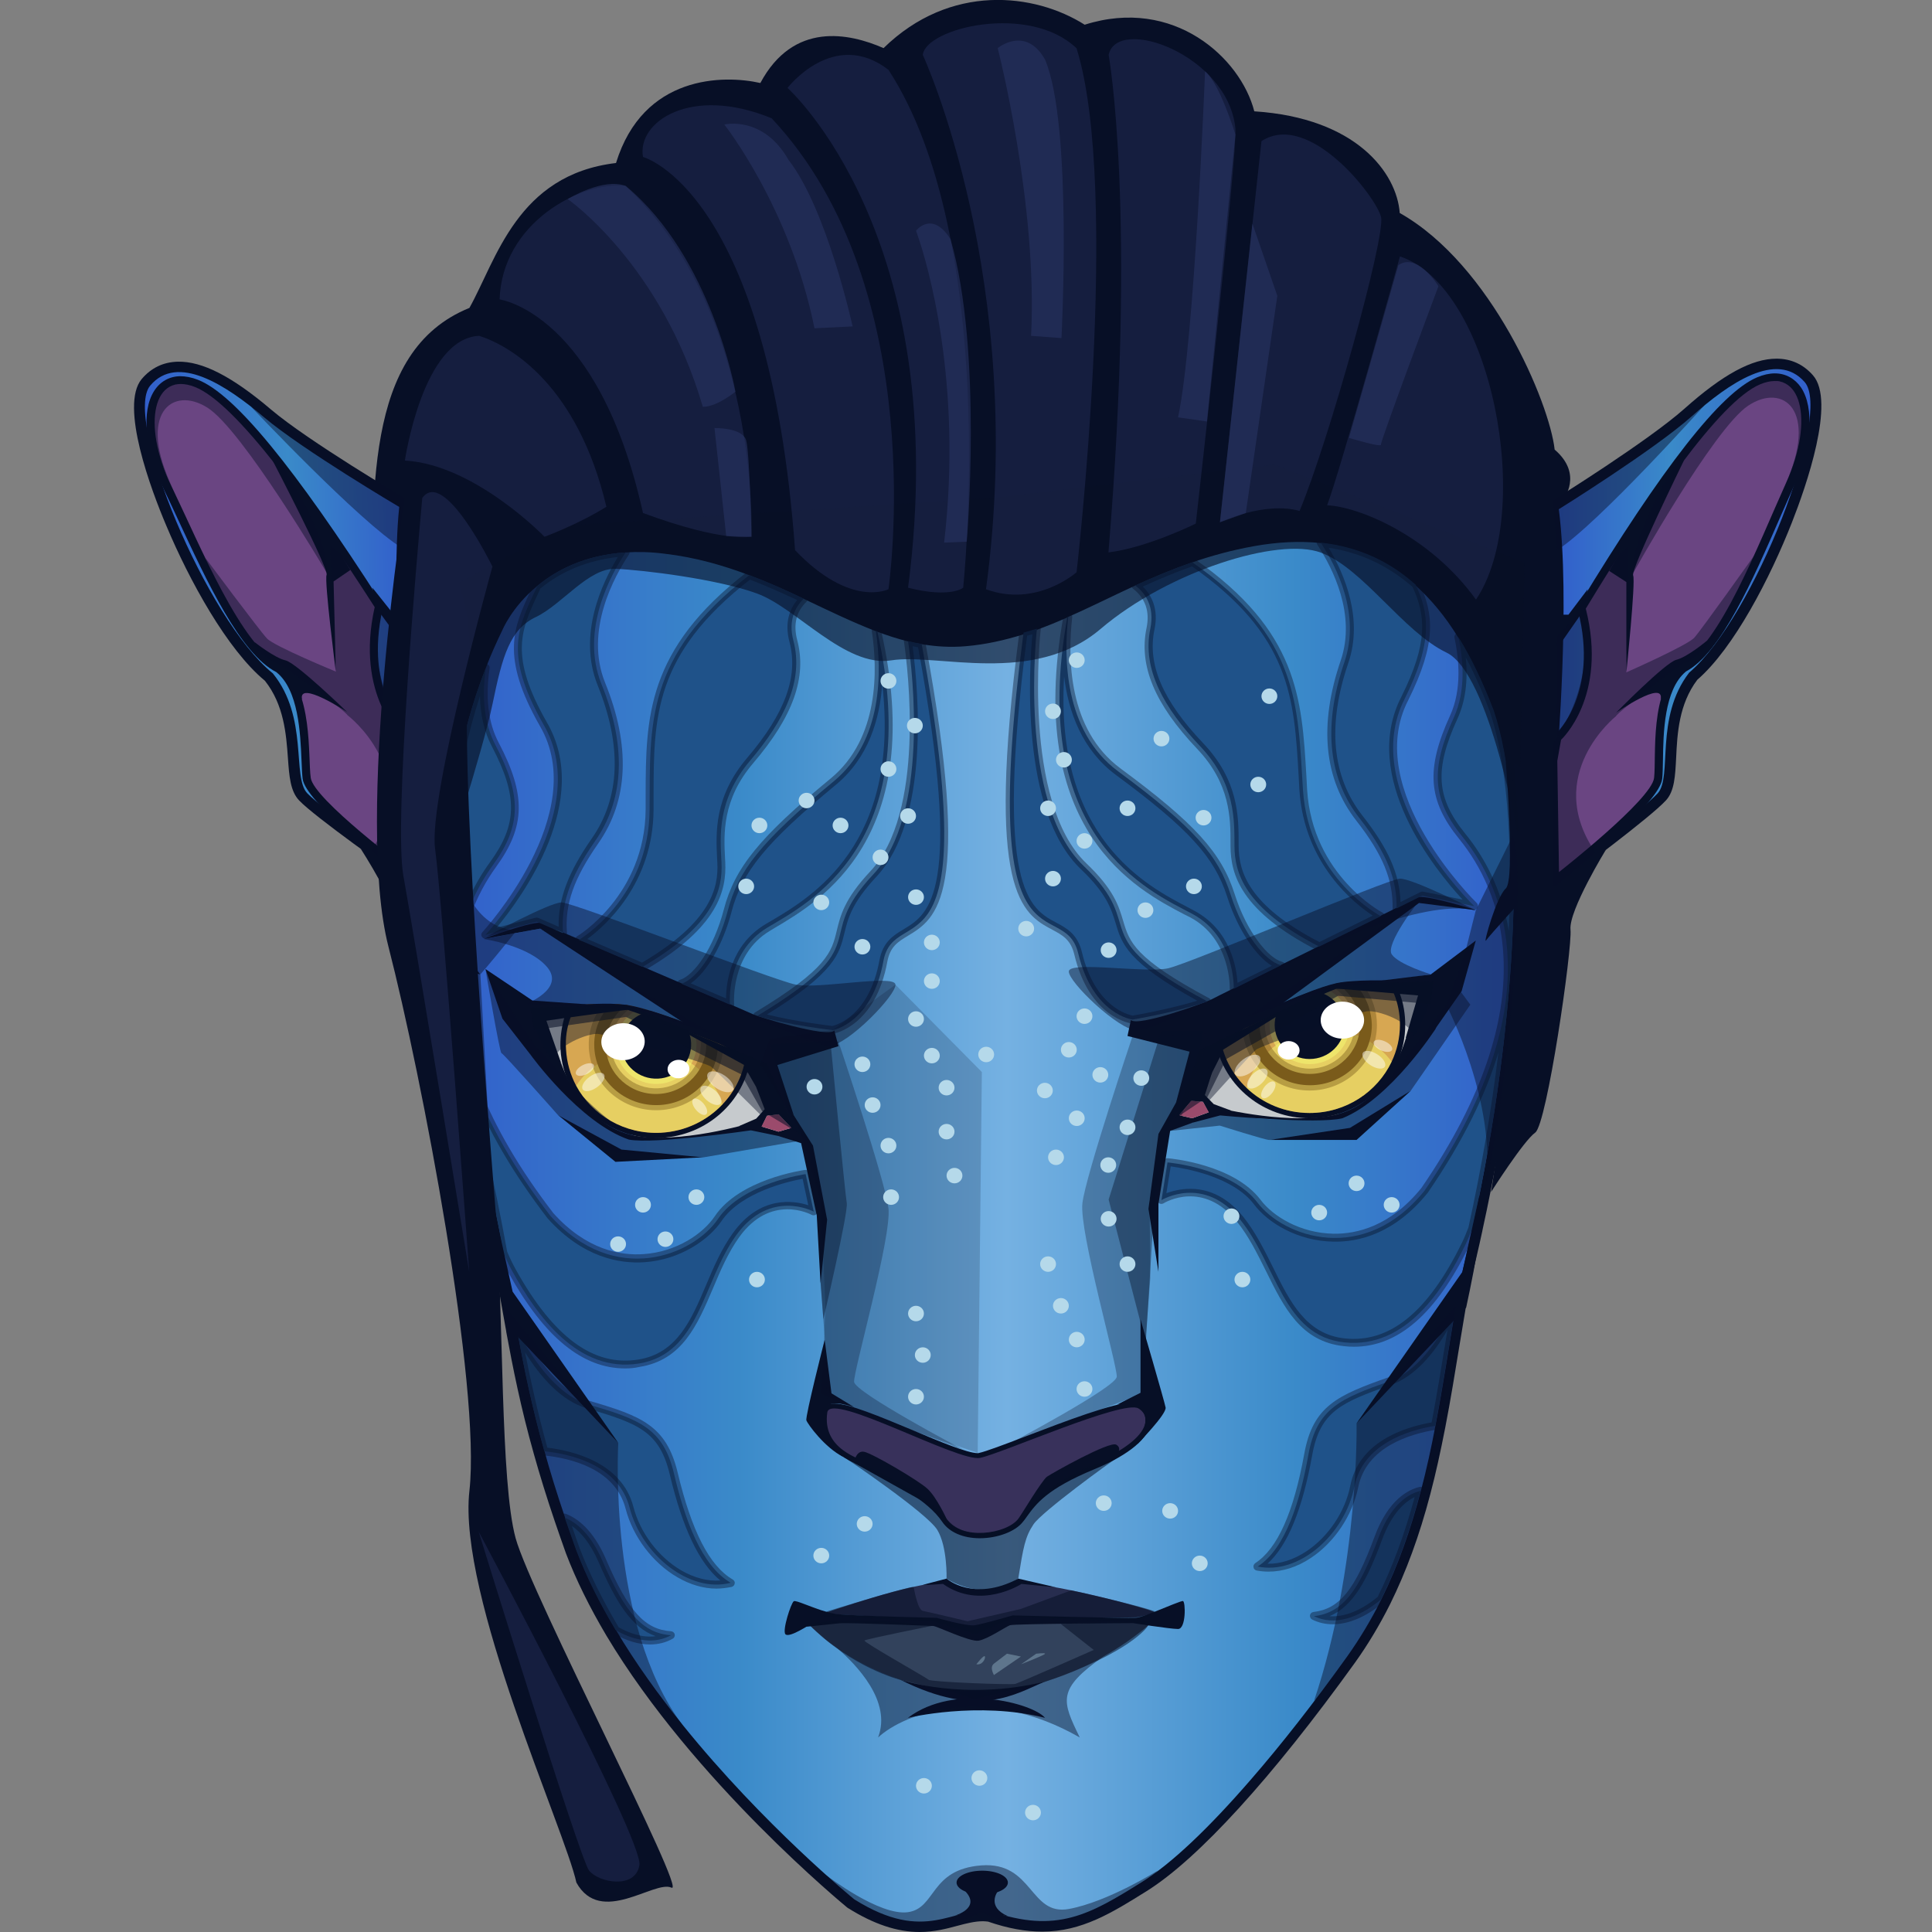 <?xml version="1.0" encoding="utf-8"?>
<!-- Generator: Adobe Illustrator 26.1.0, SVG Export Plug-In . SVG Version: 6.00 Build 0)  -->
<svg version="1.1" id="Слой_1" xmlns="http://www.w3.org/2000/svg" xmlns:xlink="http://www.w3.org/1999/xlink" x="0px" y="0px"
	 viewBox="0 0 1024 1024" style="enable-background:new 0 0 1024 1024;" xml:space="preserve">
<rect x="0" y="0" width="1024" height="1024" fill="#808080" stroke="none"/>
<style type="text/css">
	.st0{fill:#070F26;}
	.st1{fill:url(#SVGID_1_);}
	.st2{fill:#6A4582;}
	.st3{opacity:0.45;fill:#070F26;}
	.st4{fill:url(#SVGID_00000097457975328850163130000009195247009034778259_);}
	.st5{fill:#38315B;}
	.st6{fill:#C6CACD;}
	.st7{fill:#D7A752;}
	.st8{opacity:0.46;fill:#F9FF75;}
	.st9{opacity:0.43;fill:#7A5B1B;}
	.st10{fill:#7A5B1B;}
	.st11{fill:#9B4B6C;}
	.st12{opacity:0.42;fill:#070F26;}
	.st13{fill:#FFFFFF;}
	.st14{opacity:0.48;fill:#FFFFFF;}
	.st15{opacity:0.55;fill:#070F26;}
	.st16{fill:#1F5289;}
	.st17{opacity:0.41;}
	.st18{fill:#272D4F;}
	.st19{fill:#32425C;}
	.st20{opacity:0.29;fill:#070F26;}
	.st21{opacity:0.54;fill:#070F26;}
	.st22{opacity:0.4;fill:#070F26;}
	.st23{opacity:0.34;fill:#B5D9EA;}
	.st24{opacity:0.18;fill:#070F26;}
	.st25{fill:#B5D9EA;}
	.st26{opacity:0.62;fill:#070F26;}
	.st27{fill:url(#SVGID_00000087391821233576939220000006758492714821546153_);}
	.st28{opacity:0.42;fill:#293462;}
	.st29{opacity:0.6;fill:#293462;}
</style>
<g>
	<path class="st0" d="M236.7,492.2c0,0-65.9-76-39.7-157.9c0.9-71.3-5-148.1,51.8-171.1c14.3-25.6,25.3-70.6,77.7-76.8
		c14.4-46.8,57.1-46.8,76.5-42.4c17.5-32.7,47-26.5,65.3-18.5C503.6-9,548.4-3.7,574.9,13.1c47.3-15,82.7,17.7,89.9,45.9
		c54.2,3.5,75.5,32.7,77.1,53.9c48.6,27.4,79.4,100.7,82.1,125.4c15.4,13.2,4.5,26.5,4.5,26.5s1.1,48.3,3.7,74.9
		s-13.7,107.6-25.5,121.9S236.7,492.2,236.7,492.2z"/>
	<g>
		<path class="st0" d="M216.5,466.5c0.9,0,1.7-0.2,2.5-0.6c1.9-1,3.1-2.9,3.1-5l-0.6-58.9c0-0.2,0-0.4,0-0.5
			c-0.1-0.8-9.1-85.4-4.2-132.1c0.2-2.1-0.8-4.2-2.7-5.3c-0.5-0.3-51.2-30.3-70.9-47c-20.7-17.6-36.5-25.7-49.5-25.4
			c-7.7,0.2-14.1,3.3-19.1,9.2c-11.8,14.1,5.1,59,13,77.6c12.2,29.1,32.3,65.8,52.3,82.3c10.1,12.7,11.3,28.3,12.2,40.9
			c0.7,9.9,1.3,17.7,6,22.6c8.4,8.8,49.7,37.9,54.4,41.2C214.1,466.1,215.3,466.5,216.5,466.5z"/>
		
			<linearGradient id="SVGID_1_" gradientUnits="userSpaceOnUse" x1="-4474.003" y1="382.462" x2="-4339.516" y2="382.462" gradientTransform="matrix(-1 2.418075e-02 2.418075e-02 1 -4267.932 53.457)">
			<stop  offset="0" style="stop-color:#325FCB"/>
			<stop  offset="0.451" style="stop-color:#3A8AC9"/>
			<stop  offset="1" style="stop-color:#325FCB"/>
		</linearGradient>
		<path class="st1" d="M211.6,268.7c0,0-51.4-30.4-71.6-47.5s-46-34-60.4-16.8s29.6,123.9,65,152.5c19.1,23.5,10,55,18.3,63.6
			c8.2,8.6,53.5,40.4,53.5,40.4l-0.6-58.9C215.8,402,206.6,316.6,211.6,268.7z"/>
		<path class="st0" d="M216.5,465.1c0.6,0,1.2-0.2,1.8-0.4c1.5-0.7,2.4-2.2,2.4-3.8l-0.6-58.9c0-0.3,0-0.5-0.1-0.8l-2.4-11.1
			c-0.2-0.9-0.7-1.7-1.3-2.3c-0.9-0.8-23.4-21.3-13.5-65.1c0.2-1.1,0-2.2-0.6-3.1c-46.2-72.1-78-110.8-97.3-118.3
			c-3.3-1.3-6.5-1.9-9.5-1.9c-5.7,0.1-10.6,2.9-13.7,7.8c-6.9,10.8-4.9,31.2,5,51.9c2.4,4.9,4.9,10.3,7.5,15.9
			c15.6,33.6,33.3,71.6,52.2,81.2c11.9,9.4,12.8,32.7,13.4,46.6c0.2,4,0.3,7.5,0.6,10c1.7,12.2,41.2,42.5,53.3,51.4
			C214.6,464.8,215.5,465.1,216.5,465.1z"/>
		<path class="st2" d="M213.4,390.9c0,0-25.4-22.1-14.8-69.1c-34.4-53.6-73.4-108.1-95.3-116.7c-21.9-8.6-28.4,19.3-12.6,52.2
			s37.2,85.3,58.1,95.4c17.3,13.2,14.3,48.2,15.9,59.6s51.6,48.7,51.6,48.7l-0.6-58.9L213.4,390.9z"/>
		<path class="st0" d="M191.1,449.7c0,0,20.6,31.9,19.9,42s15.1,102.9,21.3,107.1s24.2,30.9,24.2,30.9s-24.8-131.9-17.7-227.1
			c-20.3,12.7-18.6,8.3-18.6,8.3l-1.9,53.7L191.1,449.7z"/>
		<path class="st0" d="M134.9,340.3c0,0,10.6,8.4,16.4,9.7c5.8,1.3,32.7,27.4,32.7,27.4s-26.2-17.3-23.9-6.6
			c-9.8-13.7-12.7-16.5-12.7-16.5S134.9,345.1,134.9,340.3z"/>
		<polygon class="st0" points="197.4,311.5 207.9,324.7 211.9,324.6 214.3,342.5 200.3,323.4 		"/>
		<path class="st0" d="M144.7,244.5c0,0,29.7,57.1,28.4,60.2c-1.3,3.1,4.9,51.4,4.9,51.4l-1.2-47.9l8.9-6.1
			C185.8,302,152.8,248.1,144.7,244.5z"/>
		<path class="st3" d="M133.1,215.6c0,0,57.9,61.4,79.9,74.8c1.5-26.5,1.5-26.5,1.5-26.5L133.1,215.6z"/>
		<path class="st3" d="M214.2,335.7l-14.2-13.4c0,0-7.4,49,15.5,66.8C214.5,354.3,214.2,335.7,214.2,335.7z"/>
		<path class="st3" d="M175.1,289.1l0.4,16.4l2.6,50.5c0,0-32.8-13.5-36.6-17.6c-3.8-4-32.5-42.5-32.5-42.5s14.6,47.1,39.9,56.6
			c35.2,24.7,35.2,26.5,35.2,26.5s39.8,30,12.7,71.9c20.3,17.1,22.9,18,22.9,18l-1.9-76.3c0,0-26.9-33-15.5-73.2
			c-21.6-25.8-21.6-25.8-21.6-25.8L175.1,289.1z"/>
		<path class="st3" d="M173,303.3c0,0-44.4-75.4-63-87.2s-37.7,2.8-18.3,43c-11.2-22.5-23.9-58.5,11.2-55.9
			C132.3,207.9,176.2,284.1,173,303.3z"/>
	</g>
	<g>
		<path class="st0" d="M487.4,1024c-11.8,0-24.2-4.1-37.8-12.6c-0.2-0.1-0.4-0.3-0.6-0.4c-0.8-0.7-81.3-66.6-127.6-144.1
			c-8.9-15-16.1-29.6-21.4-43.5c-2.1-5.9-4.1-11.6-6-17.2c-4.2-12.4-7.8-24-11-35.4c-7.1-25.1-11.2-46.1-14.7-65c0-0.1,0-0.2,0-0.2
			c-1.1-6.3-2.3-12.6-3.4-19.1c-1.2-6.9-2.4-14-3.8-21.4c-2.9-15.9-7-37.5-13.5-64.3c-23.5-97.3-21.9-180.9,4.6-248.6
			c2.6-6.7,5.6-13.6,8.9-20.4c0.7-1.7,6.4-14,19.9-25.3c0.1-0.1,0.2-0.1,0.3-0.2c13.7-11.3,30.5-17.7,49.9-18.9c0,0,0.1,0,0.1,0
			c2.3-0.1,4.7-0.2,7-0.2c4.8,0,9.8,0.3,14.8,0.9c14.9,1.8,30,5.6,46.1,11.7c10.4,3.9,20.2,8.4,29.2,12.6c2.3,1.1,4.6,2.2,6.9,3.2
			c10.7,5.1,20.7,9.8,30.8,13.6c0.2,0.1,0.5,0.2,0.7,0.3c5.6,2.1,10.7,3.7,15.5,4.9c0.1,0,0.1,0,0.2,0c2.2,0.5,4.4,1,6.8,1.4
			c5.2,0.9,10.2,1.4,15.1,1.4c2.3,0,4.7-0.1,7-0.3c9.4-0.8,18.9-2.8,29-6c2.3-0.7,4.5-1.5,6.9-2.3c4.7-1.7,9.8-3.7,15.9-6.4
			c0,0,0.5-0.2,0.5-0.2c6.7-2.9,13.2-6.1,20.2-9.4c5-2.4,10.1-4.8,15.3-7.2c11.6-5.3,21.3-9.3,30.7-12.6c11.5-4,22.5-6.9,33.6-8.9
			c8.7-1.6,17.1-2.4,25-2.4c4,0,8,0.2,11.9,0.6c20.3,2.2,38.3,10.1,53.6,23.7c8.6,7.7,16.5,17.3,23.5,28.6c0,0.1,0.1,0.1,0.1,0.2
			c7,11.3,13.4,24.7,19.1,39.8c0,0.1,0,0.1,0.1,0.2c18.1,53.7,13.6,165.3-11.1,277.6c0,0,0,0.1,0,0.1c-2,9.3-4.3,19.1-6.8,29
			c-0.7,3.9-1.4,7.8-2,11.7c-1.1,6.4-2.1,12.8-3.2,19.2c-2.4,14.6-4.8,29.6-7.7,44.5c-2.5,12.8-5,24.2-7.8,34.8
			c0,0.1-0.1,0.2-0.1,0.4c-5.8,22.1-12.8,41.1-21.3,58.3c-5.5,11-11.8,21.5-18.6,31c-43.9,61-83.1,104-110.4,121.1
			c-18.4,11.5-34.4,21.5-55.4,21.5c-8.8,0-18.2-1.7-28.7-5.3c-0.9-0.1-1.8-0.2-2.7-0.2c-4.3,0-8.6,1.1-13.5,2.4
			C501.9,1022.2,495.3,1024,487.4,1024z"/>
		
			<linearGradient id="SVGID_00000049937459498079348200000007853131387494669215_" gradientUnits="userSpaceOnUse" x1="236.657" y1="652.745" x2="802.376" y2="652.745">
			<stop  offset="0" style="stop-color:#325FCB"/>
			<stop  offset="0.273" style="stop-color:#3A8AC9"/>
			<stop  offset="0.525" style="stop-color:#75B1E2"/>
			<stop  offset="0.797" style="stop-color:#3A8AC9"/>
			<stop  offset="1" style="stop-color:#325FCB"/>
		</linearGradient>
		<path style="fill:url(#SVGID_00000049937459498079348200000007853131387494669215_);" d="M780.4,651.1
			C780.4,651.1,780.4,651.1,780.4,651.1c-2.1,9.7-4.4,19.4-6.8,29.1c-0.6,3.3-1.2,6.7-1.7,10c-0.1,0.6-0.2,1.3-0.3,1.9
			c-3.5,20.9-6.7,42.3-10.8,63.6c-2.2,11.6-4.7,23.1-7.7,34.5c0,0,0,0,0,0c-5.2,19.8-11.8,39.1-21,57.6
			c-5.2,10.4-11.2,20.5-18.1,30.2c-17.7,24.7-35,46.8-51.1,65.3c-22.1,25.5-41.9,44.4-57.8,54.3c-27.4,17.1-45,27.4-79.8,15.4
			c-20.1-2.9-34.2,17.7-72.5-6.3c0,0-47.9-39-91-92.5c-12.6-15.7-24.9-32.6-35.3-50.2c-8.3-13.9-15.5-28.2-21-42.6
			c-2.1-5.9-4.1-11.6-6-17c-4.3-12.7-7.9-24.3-10.9-35.2c-6.7-23.9-10.8-44-14.5-64.5c0,0,0,0,0,0c-0.2-1.3-0.5-2.7-0.7-4v0
			c-2.1-11.8-4.1-23.8-6.5-36.7c-3.4-18.7-7.5-39.5-13.6-64.6C232.3,513,228.5,428,257.5,354c2.6-6.8,5.6-13.5,8.8-20.1
			c0,0,5-12.2,18.4-23.3h0c10.2-8.5,25.3-16.4,46.8-17.8h0c6.4-0.4,13.3-0.3,20.9,0.7c16.3,1.9,31,6.2,44.8,11.4
			c10.1,3.8,19.6,8.1,28.8,12.5c13.1,6.2,25.6,12.3,38.1,17.1c0.3,0.1,0.5,0.2,0.8,0.3c5.4,2,10.8,3.8,16.2,5.1h0
			c2.4,0.6,4.8,1.1,7.2,1.5c7.7,1.3,15.5,1.8,23.6,1.1c10.6-0.9,20.6-3.2,30.3-6.2c2.4-0.8,4.8-1.6,7.1-2.4c5.5-2,10.9-4.2,16.3-6.6
			c0.2-0.1,0.4-0.2,0.5-0.3c11.7-5.1,23.3-11,35.5-16.6c9.6-4.4,19.6-8.6,30.2-12.3c10.2-3.5,21-6.5,32.7-8.6
			c12.7-2.3,24.5-2.8,35.3-1.7c19.5,2.1,36.2,9.6,50.3,22.3c8.3,7.5,15.9,16.6,22.6,27.5l0,0c7,11.2,13.1,24.2,18.7,38.8
			C809.3,428.6,805,539.4,780.4,651.1z"/>
		<path class="st0" d="M519.3,815.3c-8.9,0-16.2-3.2-19.9-8.7c-7.6-11.3-25.3-20.6-39.5-28.1c-0.7-0.4-1.8-0.8-3-1.3
			c-7.8-3.2-24-10-21.2-28.9c0.3-1.4,1.4-4.4,6.5-4.4c7.8,0,23.9,6.8,41,13.9c14.5,6.1,29.5,12.4,35,12.4c0.3,0,0.5,0,0.7-0.1
			c3.7-0.8,13.5-4.5,25-8.9c20.9-8,46.8-17.9,56.7-17.9c1.8,0,3.2,0.3,4.3,1c3.5,2.2,5.4,5.6,5,9.4c-0.7,8.4-11.3,17.3-29.8,25
			c-25.2,10.4-30.9,18.3-35.9,25.2c-0.7,1-1.4,2-2.2,2.9C538.1,811.7,528.8,815.3,519.3,815.3z"/>
		<path class="st5" d="M461.2,775.9c-5.6-2.9-25.6-7.7-22.7-27.4c2.1-10.9,69.4,26.6,81,24.2s76.1-31,83.9-26.2
			c7.9,4.8,5,17.3-24.4,29.4c-29.3,12.1-33.1,21-39.3,29.1c-6.2,8.1-30.2,11.7-38,0C493.9,793.3,476.2,783.8,461.2,775.9z"/>
		<path class="st0" d="M501.7,805c0,0-5.3-11.5-10.1-15.9c-4.7-4.4-28.9-18.6-33.5-19.6c-4.5-1-5.5,5.8-5.5,5.8s31.2,17.4,35.1,19.6
			C491.7,797.1,501.7,805,501.7,805z"/>
		<path class="st0" d="M540.5,804c0,0,11.9-19.6,14.4-21.3c2.9-2,33.1-19,36.7-17c3.6,2,0,5.8,0,5.8s-34.9,16-35.1,16.6L539.7,805"
			/>
		<g>
			<path class="st6" d="M758.2,523.5l-50.1-2l-66.7,29.9l-14.4,41.3l19.5-2.8c0,0,54,7.2,62.7,0.5c18.8-11,42.3-41.4,42.3-41.4
				L758.2,523.5z"/>
			<path class="st0" d="M744.8,543.2c0,27.3-22.7,49.5-50.7,49.5c-24.2,0-45-16.6-49.7-39.7c-0.1-0.3-0.2-0.7-0.2-1
				c-0.1-0.7-0.3-1.5-0.4-2.3c0.7-0.4,1.7-1,2.7-1.6c3.6-2,8.9-4.8,14.9-7.8c2.2-1.1,4.4-2.2,6.8-3.3c3.7-1.8,7.6-3.6,11.6-5.3
				c0,0,0,0,0,0c5.5-2.4,11-4.6,16.1-6.5c4.5-1.6,8.6-2.9,12.2-3.8c0.2,0,0.3-0.1,0.5-0.1c2.3-0.5,5.3-0.8,8.5-1
				c5.5-0.4,12.1-0.5,18.6-0.3c1.1,0,2.2,0,3.3,0.1c1,1.8,1.8,3.6,2.5,5.4c0.2,0.4,0.3,0.8,0.5,1.3
				C743.9,532,744.8,537.5,744.8,543.2z"/>
			<path class="st7" d="M742,543.2c0,7-1.6,13.6-4.4,19.5c-7.6,16-24.2,27.2-43.5,27.2c-13,0-24.8-5.1-33.4-13.3
				c-7-6.6-11.9-15.3-13.7-25.1c-0.2-1.1-0.4-2.2-0.5-3.3c3-1.7,7.1-3.9,12-6.3c1-0.5,2-1,3-1.5c2.2-1.1,4.4-2.2,6.8-3.3
				c0.8-0.4,1.7-0.8,2.6-1.2c2.9-1.4,6-2.8,9-4.1c0,0,0,0,0,0c5.5-2.4,11-4.6,16.1-6.5c3.5-1.3,6.9-2.4,9.9-3.2
				c0.8-0.2,1.6-0.4,2.3-0.6c0.2,0,0.3-0.1,0.5-0.1c2.3-0.5,5.3-0.8,8.5-1c1.2-0.1,2.4-0.2,3.7-0.2c4.6-0.2,9.7-0.2,14.8-0.1
				c1.2,2.1,2.3,4.2,3.1,6.5C740.9,531.7,742,537.3,742,543.2z"/>
			<path class="st8" d="M737.6,562.7c-7.6,16-24.2,27.2-43.5,27.2c-13,0-24.8-5.1-33.4-13.3c4.8-17.9,21.7-31.1,41.9-31.1
				C717,545.5,729.8,552.3,737.6,562.7z"/>
			<path class="st8" d="M715.5,543.2c0,11.5-9.6,20.8-21.3,20.8c-11.8,0-21.3-9.3-21.3-20.8c0-1.4,0.1-2.8,0.4-4.1v0
				c0.2-0.8,0.4-1.6,0.6-2.3c0.3-1,0.7-2,1.2-2.9c1.6-0.7,3.2-1.4,4.8-2.1c0,0,0,0,0,0c5.5-2.4,11-4.6,16.1-6.5
				c1.8-0.6,3.5-1.2,5.1-1.8c0.7,0.2,1.4,0.5,2,0.8c0.7,0.3,1.5,0.7,2.1,1.1C711.5,529.1,715.5,535.9,715.5,543.2z"/>
			<path class="st0" d="M712.6,543.2c0,10-8.3,18.1-18.5,18.1c-10.2,0-18.5-8.1-18.5-18.1c0-1.9,0.3-3.8,0.9-5.6
				c0.7-2.2,1.9-4.2,3.3-5.9c0,0,0,0,0,0c5.5-2.4,11-4.6,16.1-6.5c2.1,0.2,4.1,0.7,5.9,1.6C708.2,529.7,712.6,535.9,712.6,543.2z"/>
			<path class="st9" d="M729.8,543.2c0,19.2-16,34.8-35.7,34.8c-19.3,0-34.9-14.7-35.6-33.5c0-0.4,0-0.9,0-1.3c0-0.5,0-1,0-1.4
				c1-0.5,2-1,3-1.5c2.2-1.1,4.4-2.2,6.8-3.3c0.8-0.4,1.7-0.8,2.6-1.2c0.3,0.6,0.4,1.3,0.2,1.9c-0.3,1.3-0.6,2.7-0.6,4.1
				c0,0.5-0.1,1-0.1,1.4c0,12.8,10.7,23.2,23.8,23.2c13.1,0,23.8-10.4,23.8-23.2c0-6.4-2.6-12.4-7.4-16.8c-1-1-2.2-1.9-3.5-2.7
				c-0.6-0.4-1-1-1.2-1.7c0.8-0.2,1.6-0.4,2.3-0.6c0.2,0,0.3-0.1,0.5-0.1c2.3-0.5,5.3-0.8,8.5-1c1.2-0.1,2.4-0.2,3.7-0.2
				c0.9,1,1.8,2.1,2.6,3.3C727.6,529.3,729.8,536.1,729.8,543.2z"/>
			<path class="st10" d="M721.1,525.1c-1.2-1.7-2.5-3.2-4-4.7c-3.2,0.2-6.1,0.6-8.5,1c1.4,0.9,2.7,1.9,3.9,3
				c5.1,4.8,8.3,11.4,8.3,18.8c0,14.3-11.9,26-26.6,26c-14.7,0-26.6-11.7-26.6-26c0-0.5,0-1.1,0.1-1.6c0.1-1.6,0.3-3.1,0.7-4.6
				c-2.3,1.1-4.6,2.2-6.8,3.3c-0.1,1-0.1,1.9-0.1,2.9c0,0.4,0,0.8,0,1.2c0.7,17.1,15.1,30.8,32.8,30.8c18.1,0,32.8-14.4,32.8-32
				C726.9,536.5,724.8,530.2,721.1,525.1z"/>
			<path class="st0" d="M767.6,521.5c0,0-5.9,22.1-6.6,23.4c-0.7,1.4-16,5.4-16,5.4l6.6-22.7c0,0-4-0.4-9.7-0.8
				c-1-0.1-2-0.2-3.1-0.3c-5.6-0.5-12.1-1-17.7-1.5c-3.3-0.3-6.3-0.5-8.6-0.7c-2.5-0.2-4.1-0.2-4.3-0.2c-0.1,0-1.2,0.5-3,1.2
				c-0.9,0.4-2.1,0.8-3.3,1.4c-6,2.5-15.6,6.6-25.3,10.8c-1.1,0.5-2.2,1-3.3,1.5v0c-1.9,0.8-3.8,1.7-5.6,2.5c-2.1,1-4.2,1.9-6.2,2.8
				c-5.8,2.7-10.9,5.1-14.3,7c-1,0.6-1.9,1.1-2.6,1.5c-0.7,0.4-1.2,0.8-1.5,1.1c0.6,9.8-2.6,34.3-2.6,34.3l-6.7,1.5l-13.4,3.5
				c0,0,19.2-39.7,21.2-42.1c0.2-0.3,1.1-0.9,2.4-1.7c0.7-0.4,1.7-1,2.7-1.6c3.6-2,8.9-4.8,14.9-7.8c2.2-1.1,4.4-2.2,6.8-3.3
				c2.2-1.1,4.5-2.1,6.8-3.2c1.6-0.7,3.2-1.4,4.8-2.1c0,0,0,0,0,0c5.5-2.4,11-4.6,16.1-6.5c1.8-0.6,3.5-1.2,5.1-1.8
				c2.5-0.8,4.9-1.5,7.1-2c0.2,0,0.3-0.1,0.5-0.1c2.3-0.5,5.3-0.8,8.5-1c5.5-0.4,12.1-0.5,18.6-0.3c1.1,0,2.2,0,3.3,0.1
				C753.8,520.4,767.6,521.5,767.6,521.5z"/>
			<path class="st0" d="M630.9,589.9l15.7-2.5c0,0,38.8,9.5,62.7,3.1c23.1-6.4,33-30.6,35.8-40.1c10.1-8.5,16-5.4,16-5.4
				s-24,37.4-49.6,47.7c-13.2,3.3-64.8-1.5-64.8-1.5l-14.4,3.8l-11.9-1.5l6.5-8.6L630.9,589.9z"/>
			<polygon class="st0" points="642.1,571.8 648.2,556.4 688.7,531.3 640.7,554.1 			"/>
			<polygon class="st6" points="639.8,573.7 624.9,591.1 631.9,592.7 646.6,587.4 646.6,560.3 			"/>
			<polygon class="st0" points="642.4,568.5 638.6,580.4 643.3,585.2 652.7,588.7 640.7,589.9 637.6,584 630.5,583.4 639.1,568.5 
							"/>
			<polygon class="st11" points="631.4,583.5 624.9,591.1 631.9,592.7 640.7,589.5 637.6,584 			"/>
			<path class="st12" d="M640.7,583.5c0,0,22.5-24.9,25-27.1s53.2-19.7,58.8-20.4c5.6-0.7,22.3,5.1,24.9,13.2
				c10.2-16.1,8.7-25.6,8.7-25.6l-51.1,0.2L643.9,555l-8,25.2L640.7,583.5z"/>
			<polygon class="st0" points="729.8,520 758.3,516.5 782.2,498.5 774.7,525.3 761,544.9 756,523.5 			"/>
			<polygon class="st0" points="672.8,604.2 715.5,597.8 747.9,578 719,604.2 			"/>
			<polygon class="st0" points="634.7,564.1 614,601 608.7,640.7 614,674.1 614,638.1 620.2,599.4 632.2,595 624.9,591.1 			"/>
			<ellipse class="st13" cx="711.5" cy="540.7" rx="11.5" ry="9.8"/>
			<ellipse class="st13" cx="683" cy="556.7" rx="5.8" ry="4.9"/>
			
				<ellipse transform="matrix(0.802 -0.598 0.598 0.802 -206.566 507.02)" class="st14" cx="660.9" cy="564.8" rx="8" ry="4"/>
			
				<ellipse transform="matrix(0.721 -0.693 0.693 0.721 -210.289 621.205)" class="st14" cx="666.4" cy="571.8" rx="6.8" ry="3.4"/>
			
				<ellipse transform="matrix(0.606 -0.795 0.795 0.606 -194.403 762.332)" class="st14" cx="672.5" cy="577.5" rx="5.3" ry="2.6"/>
			
				<ellipse transform="matrix(0.541 -0.841 0.841 0.541 -137.863 870.303)" class="st14" cx="728.1" cy="561.4" rx="3.4" ry="6.9"/>
			
				<ellipse transform="matrix(0.409 -0.913 0.913 0.409 -72.909 996.398)" class="st14" cx="732.6" cy="554.5" rx="2.6" ry="5.3"/>
			<path class="st0" d="M597.6,549.1l32.9,8.3l-7.2,27.1l23.3-31l33.3-21.8l72.2-53.1l30.2,3.8c0,0-27.6-8.7-31.2-6.7
				c-3.6,2-107.4,53-109.4,54.2c-2,1.2-38.7,14.6-42.3,10.7L597.6,549.1z"/>
			<polygon class="st15" points="623.1,592.7 640,581.4 650,561.3 709.2,527.8 758.3,532.2 759.6,520.2 708.2,521.5 635.9,556.4 			
				"/>
		</g>
		<g>
			<path class="st6" d="M282.6,537.3l49.9-4.6l68.3,26.3l16.6,40.5l-19.6-1.8c0,0-53.5,10.1-62.6,3.8c-19.4-10-44.5-39.1-44.5-39.1
				L282.6,537.3z"/>
			<path class="st0" d="M297.1,556.3c1.5,27.2,25.4,48.2,53.3,46.8c24.2-1.3,44-19,47.4-42.3c0.1-0.3,0.1-0.7,0.2-1
				c0.1-0.7,0.2-1.5,0.2-2.3c-0.8-0.4-1.7-0.9-2.8-1.4c-3.7-1.9-9.1-4.3-15.3-7c-2.2-1-4.6-1.9-7-2.9c-3.8-1.6-7.8-3.2-11.9-4.7
				c0,0,0,0,0,0c-5.6-2.1-11.2-4-16.4-5.6c-4.5-1.4-8.8-2.5-12.4-3.1c-0.2,0-0.3-0.1-0.5-0.1c-2.4-0.3-5.3-0.5-8.5-0.6
				c-5.6-0.1-12.1,0.2-18.5,0.6c-1.1,0.1-2.2,0.2-3.3,0.2c-0.9,1.8-1.6,3.7-2.2,5.5c-0.1,0.4-0.3,0.9-0.4,1.3
				C297.5,545.1,296.8,550.6,297.1,556.3z"/>
			<path class="st7" d="M300,556.2c0.4,7,2.3,13.5,5.4,19.3c8.4,15.6,25.7,25.9,44.9,24.9c13-0.7,24.5-6.4,32.7-15.1
				c6.6-7,11-15.9,12.3-25.8c0.1-1.1,0.2-2.2,0.3-3.4c-3.1-1.5-7.4-3.5-12.3-5.7c-1-0.4-2-0.9-3-1.3c-2.2-1-4.6-1.9-7-2.9
				c-0.9-0.4-1.7-0.7-2.6-1.1c-3-1.2-6.1-2.4-9.2-3.6c0,0,0,0,0,0c-5.6-2.1-11.2-4-16.4-5.6c-3.6-1.1-7-2-10.1-2.7
				c-0.8-0.2-1.6-0.3-2.3-0.4c-0.2,0-0.3-0.1-0.5-0.1c-2.4-0.3-5.3-0.5-8.5-0.6c-1.2,0-2.4,0-3.7,0c-4.6,0-9.7,0.3-14.8,0.6
				c-1.1,2.1-2,4.3-2.8,6.6C300.4,544.6,299.6,550.3,300,556.2z"/>
			<path class="st8" d="M305.4,575.4c8.4,15.6,25.7,25.9,44.9,24.9c13-0.7,24.5-6.4,32.7-15.1c-5.8-17.6-23.4-29.9-43.5-28.9
				C325,557.1,312.6,564.6,305.4,575.4z"/>
			<path class="st8" d="M326.4,554.8c0.6,11.5,10.7,20.3,22.5,19.7c11.8-0.6,20.8-10.4,20.2-21.9c-0.1-1.4-0.3-2.7-0.6-4.1l0,0
				c-0.2-0.8-0.5-1.6-0.8-2.3c-0.4-1-0.8-1.9-1.4-2.8c-1.6-0.6-3.3-1.3-4.9-1.9c0,0,0,0,0,0c-5.6-2.1-11.2-4-16.4-5.6
				c-1.8-0.5-3.5-1-5.2-1.5c-0.7,0.3-1.3,0.6-2,0.9c-0.7,0.4-1.4,0.8-2.1,1.2C329.6,540.5,326,547.5,326.4,554.8z"/>
			<path class="st0" d="M329.3,554.6c0.5,10,9.3,17.6,19.5,17.1c10.2-0.5,18-9,17.5-19c-0.1-1.9-0.5-3.8-1.2-5.5
				c-0.8-2.1-2.1-4.1-3.6-5.7c0,0,0,0,0,0c-5.6-2.1-11.2-4-16.4-5.6c-2.1,0.3-4,0.9-5.8,1.9C332.9,540.9,328.9,547.4,329.3,554.6z"
				/>
			<path class="st9" d="M312.1,555.5c1.1,19.2,17.9,33.9,37.5,32.9c19.2-1,34-16.5,33.7-35.3c0-0.4,0-0.9,0-1.3c0-0.5-0.1-1-0.1-1.4
				c-1-0.4-2-0.9-3-1.3c-2.2-1-4.6-1.9-7-2.9c-0.9-0.4-1.7-0.7-2.6-1.1c-0.3,0.6-0.3,1.3-0.1,1.9c0.4,1.3,0.7,2.7,0.8,4
				c0.1,0.5,0.1,1,0.1,1.4c0.7,12.8-9.4,23.7-22.5,24.4c-13.1,0.7-24.3-9.2-25-21.9c-0.4-6.4,1.9-12.5,6.4-17.2c1-1,2.1-2,3.3-2.8
				c0.6-0.4,1-1.1,1.1-1.7c-0.8-0.2-1.6-0.3-2.3-0.4c-0.2,0-0.3-0.1-0.5-0.1c-2.4-0.3-5.3-0.5-8.5-0.6c-1.2,0-2.4,0-3.7,0
				c-0.9,1.1-1.7,2.2-2.4,3.4C313.5,541.5,311.7,548.4,312.1,555.5z"/>
			<path class="st10" d="M315,555.4c1,17.6,16.4,31.2,34.5,30.3c17.6-0.9,31.3-15.4,31-32.5c0-0.4,0-0.8,0-1.2
				c-0.1-1-0.1-1.9-0.3-2.9c-2.2-1-4.6-1.9-7-2.9c0.5,1.5,0.8,3,1,4.6c0.1,0.5,0.1,1.1,0.1,1.6c0.8,14.3-10.5,26.6-25.2,27.4
				c-14.7,0.8-27.2-10.3-28-24.6c-0.4-7.4,2.4-14.2,7.2-19.2c1.1-1.2,2.4-2.2,3.7-3.2c-2.4-0.3-5.3-0.5-8.5-0.6
				c-1.4,1.5-2.7,3.1-3.7,4.9C316.4,542.3,314.6,548.7,315,555.4z"/>
			<path class="st0" d="M273.2,535.8c0,0,7.1,21.7,7.9,23c0.8,1.3,16.3,4.6,16.3,4.6l-7.8-22.4c0,0,4-0.6,9.6-1.4
				c1-0.1,2-0.3,3.1-0.4c5.5-0.8,12-1.6,17.6-2.4c3.3-0.4,6.3-0.8,8.6-1.1c2.5-0.3,4.1-0.5,4.3-0.4c0.1,0,1.2,0.4,3,1
				c0.9,0.3,2.1,0.7,3.4,1.2c6.2,2.2,15.9,5.7,25.9,9.5c1.1,0.4,2.3,0.9,3.4,1.3l0,0c1.9,0.7,3.9,1.5,5.8,2.2
				c2.2,0.8,4.3,1.7,6.3,2.5c5.9,2.4,11.2,4.6,14.7,6.3c1.1,0.5,1.9,1,2.7,1.4c0.7,0.4,1.2,0.7,1.6,1c0,9.9,4.5,34.1,4.5,34.1
				l6.7,1.2l13.6,2.8c0,0-21.4-38.6-23.5-40.9c-0.3-0.3-1.1-0.8-2.5-1.5c-0.8-0.4-1.7-0.9-2.8-1.4c-3.7-1.9-9.1-4.3-15.3-7
				c-2.2-1-4.6-1.9-7-2.9c-2.3-0.9-4.6-1.9-6.9-2.8c-1.6-0.6-3.3-1.3-4.9-1.9c0,0,0,0,0,0c-5.6-2.1-11.2-4-16.4-5.6
				c-1.8-0.5-3.5-1-5.2-1.5c-2.6-0.7-5-1.2-7.2-1.6c-0.2,0-0.3-0.1-0.5-0.1c-2.4-0.3-5.3-0.5-8.5-0.6c-5.6-0.1-12.1,0.2-18.5,0.6
				c-1.1,0.1-2.2,0.2-3.3,0.2C286.9,534,273.2,535.8,273.2,535.8z"/>
			<path class="st0" d="M413.5,597l-15.8-1.7c0,0-38.2,11.5-62.4,6.4c-23.4-5.2-34.6-28.8-37.9-38.2c-10.6-7.9-16.3-4.6-16.3-4.6
				s26,36.1,52.2,45.1c13.4,2.6,64.7-4.9,64.7-4.9l14.6,3l11.8-2.1l-6.9-8.3L413.5,597z"/>
			<polygon class="st0" points="401.2,579.4 394.3,564.4 352.5,541.5 401.7,561.8 			"/>
			<polygon class="st6" points="403.7,581.2 419.5,597.8 412.6,599.8 397.7,595.3 396.2,568.2 			"/>
			<polygon class="st0" points="400.8,576.2 405.3,587.9 400.8,592.9 391.6,596.9 403.6,597.5 406.5,591.4 413.5,590.5 404.1,576 
							"/>
			<polygon class="st11" points="412.6,590.6 419.5,597.8 412.6,599.8 403.6,597.1 406.5,591.4 			"/>
			<path class="st12" d="M403.3,591.1c0,0-23.8-23.7-26.5-25.8c-2.7-2.1-54.3-16.9-59.9-17.3s-22,6.2-24.1,14.4
				c-11.1-15.6-10.1-25.1-10.1-25.1l51.1-2.4l64.8,27.9l9.4,24.8L403.3,591.1z"/>
			<polygon class="st0" points="310.9,532.3 282.2,530.3 257.3,513.6 266.3,539.9 281.1,558.9 284.9,537.2 			"/>
			<polygon class="st0" points="372.4,613.4 329.4,609.3 296,591.2 326.2,615.8 			"/>
			<polygon class="st0" points="408.2,571.4 430.9,607.2 438.4,646.5 434.9,680.2 432.9,644.2 424.6,605.9 412.5,602.1 419.5,597.8 
							"/>
			
				<ellipse transform="matrix(0.999 -4.580840e-02 4.580840e-02 0.999 -24.944 15.706)" class="st13" cx="330.2" cy="552.1" rx="11.5" ry="9.8"/>
			
				<ellipse transform="matrix(0.999 -4.580840e-02 4.580840e-02 0.999 -25.576 17.068)" class="st13" cx="359.6" cy="566.6" rx="5.8" ry="4.9"/>
			
				<ellipse transform="matrix(0.554 -0.832 0.832 0.554 -307.005 573.559)" class="st14" cx="382.1" cy="573.5" rx="4" ry="8"/>
			
				<ellipse transform="matrix(0.653 -0.757 0.757 0.653 -308.983 486.749)" class="st14" cx="377" cy="580.7" rx="3.4" ry="6.8"/>
			
				<ellipse transform="matrix(0.761 -0.648 0.648 0.761 -291.788 380.641)" class="st14" cx="371.2" cy="586.7" rx="2.6" ry="5.3"/>
			
				<ellipse transform="matrix(0.811 -0.584 0.584 0.811 -275.859 292.168)" class="st14" cx="314.9" cy="573.6" rx="6.9" ry="3.4"/>
			<ellipse transform="matrix(0.89 -0.456 0.456 0.89 -224.39 203.7)" class="st14" cx="310" cy="566.9" rx="5.3" ry="2.6"/>
			<path class="st0" d="M444.4,554.5l-32.4,10l8.7,26.6l-24.9-29.7l-34.5-20l-75-49.2l-29.9,5.4c0,0,27.1-10.1,30.8-8.3
				c3.7,1.8,110.1,47.3,112.2,48.4c2.1,1.1,39.4,12.6,42.8,8.5L444.4,554.5z"/>
			<polygon class="st15" points="421.4,599.4 403.9,588.9 392.8,569.4 331.8,539 283,546 281.1,534.1 332.5,532.7 406.6,563.7 			
				"/>
		</g>
		<g>
			<path class="st16" d="M600.3,540.4c0,0-21-2.5-28.8-35c-7.8-32.5-53.8,18.7-29-170.1c7.1-2.1,7.1-2.1,7.1-2.1
				s-10.6,92,24.8,125.8c35.4,33.9-1.9,35.8,65.6,71.8C623.3,536.6,600.3,540.4,600.3,540.4z"/>
			<path class="st16" d="M568.6,313.2c-0.1,0.4-0.2,0.9-0.3,1.3C568.4,313.8,568.5,313.3,568.6,313.2z"/>
			<path class="st16" d="M653.9,524.1c0,0,1.1-27.5-22.1-39.8c-22.3-11.8-87.2-40.1-66.1-157.2c0.2-0.1,0.4-0.2,0.5-0.3
				c-2.4,20.9-2.5,60.6,26.4,82c40.6,30,53.2,44.9,59.7,65.5c6.6,20.6,18.2,35.2,26.7,37.3C653.9,524.1,653.9,524.1,653.9,524.1z"/>
			<path class="st16" d="M731.9,485.6c0,0,0,0-32.7,16.1c-40.1-20.5-44.8-39.5-44.9-53.2c-0.1-13.7,0.7-33.1-18.3-53.1
				c-18.9-20-30.8-40.6-26.3-62.2c2.4-11.8-2.7-18.9-8-22.9c9.6-4.4,19.6-8.6,30.2-12.3c57.1,39.8,55.9,76.3,58.7,120.7
				C693.7,465.8,731.9,485.6,731.9,485.6z"/>
			<path class="st16" d="M781.4,480.3l-27.6-5.6c0,0,0,0-13.6,6.8c0.3-14.5-4.4-28.4-19.6-47.8c-15.2-19.4-20.5-46.3-8-82.9
				c8.5-24.9-3.8-49.9-12.6-63.2c19.5,2.1,36.2,9.6,50.3,22.3c7,14.9,9.5,29.7-5.7,60.3C718.9,420,781.4,480.3,781.4,480.3z"/>
			<path class="st16" d="M780.4,651.1C780.4,651.1,780.4,651.1,780.4,651.1c-1.3,3.3-2.5,6-3.6,8.4c-11.7,24-31.6,55.4-64.2,52
				c-32.6-3.4-35.9-41.2-55.3-65.1c-19.3-24-41.7-10.3-41.7-10.3l3.2-20c0,0,33.8,2.9,47.6,21.2c13.8,18.3,56.5,33.7,88.7-6.3
				c73.8-107.4,36.3-167.4,20.1-187.4c-16.2-20-17.1-36-4.6-63.4c6.3-13.9,5.1-30,2.4-42.5c7,11.2,13.1,24.2,18.7,38.8
				C809.3,428.6,805,539.4,780.4,651.1z"/>
			<path class="st16" d="M771.5,692.1c-3.5,20.9-6.7,42.3-10.8,63.6c-14.9,2.4-38.4,10-42.8,32.1c-5.1,25.5-29.4,47.1-51.3,42.5
				c15-9.7,22.5-34.9,26.9-59.4c4.4-24.6,17.2-29.7,43.2-38.9C753.3,726.1,765.1,705.8,771.5,692.1z"/>
			<path class="st16" d="M752.9,790.2c-5.2,19.8-11.8,39.1-21,57.6c-12.1,10-24.8,14-35.5,8.8c15.2-1.7,23.8-13.3,34.1-41.2
				C737.4,796.6,747.2,791.5,752.9,790.2z"/>
			<path class="st16" d="M468.2,509.5c-6,32.9-26.8,36.5-26.8,36.5s-23.1-2.6-40.1-7.5c65.4-39.5,28.1-39.4,61.6-75.1
				c29.7-31.6,20.8-106.8,18.4-123.6c2.4,0.6,4.8,1.1,7.2,1.5C522.4,524.7,474.1,476.8,468.2,509.5z"/>
			<path class="st16" d="M461.3,320.3c-0.1-0.4-0.2-0.8-0.3-1.3C461.1,319.4,461.2,319.8,461.3,320.3z"/>
			<path class="st16" d="M461,319c-0.1-0.4-0.2-0.8-0.3-1.3C460.7,318.1,460.8,318.5,461,319z"/>
			<path class="st16" d="M406.8,491.6c-22.5,13.5-19.9,40.9-19.9,40.9s0,0-25.8-11.1c8.3-2.5,19.1-17.7,24.6-38.6
				c5.4-21,17.2-36.5,56.1-68.6c26.3-21.7,25.6-58.4,22.4-79.9c0.3,0.1,0.5,0.2,0.8,0.3C490.4,447.7,428.2,478.8,406.8,491.6z"/>
			<path class="st16" d="M420.5,339.5c5.7,21.4-5,42.5-22.8,63.5c-17.8,21-16,40.3-15.3,54c0.7,13.7-3,32.9-41.9,55.5
				c-33.6-14.4-33.6-14.4-33.6-14.4s37.1-21.7,37.4-69c0.3-44.7-2.8-81.2,52.9-124.3c10.1,3.8,19.6,8.1,28.8,12.5
				C421.5,321.7,417.7,328.8,420.5,339.5z"/>
			<path class="st16" d="M318.8,362.6c14.5,35.9,10.7,63-3.4,83.2c-14.1,20.2-18.1,34.3-17,48.8c-13.9-6.1-13.9-6.1-13.9-6.1
				l-27.2,7c0,0,59.1-63.5,30.6-111.8c-21.6-38.1-12.9-51.9-3.1-73.1h0c10.2-8.5,25.3-16.4,46.8-17.8
				C324.2,303.8,307.2,333.9,318.8,362.6z"/>
			<path class="st16" d="M431.3,642.2c0,0-23.1-12.5-41.1,12.5c-18,25-19.3,62.8-51.6,68c-32.3,5.1-53.9-25.2-66.9-48.6
				c-1.5-2.7-3.2-6.1-4.9-10.1c-3.4-18.7-7.5-39.5-13.6-64.6C232.3,513,228.5,428,257.5,354c-1.8,12.4-1.8,27.7,5,40.7
				c14,26.7,14,42.8-1.1,63.6c-15.1,20.8-49.2,82.7,30.3,186.1c34.4,38.3,76.1,20.6,88.9,1.6c12.8-19,46.4-23.7,46.4-23.7
				L431.3,642.2z"/>
			<path class="st16" d="M387.3,838.9c-21.6,5.7-47.1-14.6-53.6-39.8c-5.7-22.1-30.2-28.4-45.2-29.9c-6.7-23.9-10.8-44-14.5-64.5
				c6.9,13.4,20.2,34.5,37.9,39.7c26.4,7.8,39.5,12.2,45.3,36.5C362.9,805.3,371.8,830,387.3,838.9z"/>
			<path class="st16" d="M355.7,866.7c-8.6,4.7-18.9,3.3-29.4-2.7c-8.3-13.9-15.5-28.2-21-42.6c-2.1-5.9-4.1-11.6-6-17
				c5.8,2.3,13.6,8.1,20,22.9C331.2,854.6,340.5,865.7,355.7,866.7z"/>
		</g>
		<g class="st17">
			<path class="st0" d="M600.3,542.5c-0.1,0-0.2,0-0.3,0c-0.9-0.1-22.6-3.1-30.6-36.6c-1.9-7.9-6.2-10.2-11.6-13.1
				c-15.9-8.5-35.7-19-17.5-157.8c0.1-0.8,0.7-1.5,1.5-1.7l7.1-2.1c0.7-0.2,1.4,0,2,0.4c0.5,0.5,0.8,1.2,0.7,1.9
				c-0.1,0.9-10.1,91.3,24.2,124.1c14.6,13.9,17.2,22.7,19.5,30.5c3.3,11.1,5.9,19.8,45.6,41c0.7,0.4,1.2,1.2,1.1,2
				c-0.1,0.8-0.6,1.6-1.4,1.8c-16.6,5.7-39.7,9.6-40,9.6C600.5,542.5,600.4,542.5,600.3,542.5z M544.4,336.9
				c-17.5,134.6,1.5,144.7,15.4,152.1c5.6,3,11.4,6.1,13.7,15.9c6.9,28.8,24.4,32.9,26.8,33.4c2.6-0.4,19.8-3.5,34.3-7.9
				c-37.1-20.4-40-30-43.3-41.1c-2.2-7.2-4.6-15.5-18.4-28.6c-32.5-31-27.3-107.7-25.7-124.5L544.4,336.9z"/>
			<path class="st0" d="M568.3,316.6c-0.2,0-0.3,0-0.5-0.1c-1.1-0.3-1.8-1.4-1.6-2.5l0.3-1.3c0.3-1.1,1.4-1.8,2.5-1.6
				c1.1,0.3,1.8,1.4,1.6,2.5l-0.3,1.3C570.1,315.9,569.2,316.6,568.3,316.6z"/>
			<path class="st0" d="M653.9,526.2c-0.4,0-0.8-0.1-1.1-0.3c-0.6-0.4-1-1.1-1-1.9c0-0.3,0.7-26.3-21-37.8l-3-1.5
				c-25.3-13.2-84.7-44.1-64.2-157.9c0.1-0.7,0.6-1.3,1.2-1.6l0.5-0.2c0.7-0.3,1.5-0.3,2.1,0.2c0.6,0.4,1,1.2,0.9,2
				c-2.4,21-2.4,59.4,25.6,80.1c39.4,29.1,53.5,44.6,60.5,66.6c6.4,20.1,17.8,34,25.2,35.9c0.9,0.2,1.5,0.9,1.6,1.8
				c0.1,0.9-0.4,1.7-1.2,2.1L654.8,526C654.5,526.2,654.2,526.2,653.9,526.2z M564,358.6c-5,85.6,43.7,110.9,65.8,122.4l3,1.6
				c19.4,10.3,22.6,30.2,23.1,38.3l18.2-9c-8.8-5.4-18.3-19.7-23.7-36.7c-6.7-20.9-20.4-36-59-64.5
				C573.4,397.3,566.3,377.2,564,358.6z"/>
			<path class="st0" d="M699.2,503.9c-0.3,0-0.7-0.1-1-0.2c-40.6-20.8-45.9-40.3-46-55.1l0-1.8c0-13.2-0.1-31.4-17.7-49.9
				c-22.5-23.7-31-44.1-26.8-64.1c1.8-8.7-0.6-15.7-7.2-20.8c-0.6-0.5-0.9-1.2-0.8-1.9c0.1-0.7,0.5-1.4,1.2-1.7
				c11.5-5.3,21.1-9.2,30.4-12.4c0.6-0.2,1.3-0.1,1.9,0.3c54.7,38.2,56.8,73.7,59.2,114.9l0.4,7.4c2.8,45.4,39.7,65,40.1,65.2
				c0.7,0.4,1.1,1.1,1.1,1.9c0,0.8-0.5,1.5-1.2,1.9l-32.7,16.1C699.9,503.8,699.5,503.9,699.2,503.9z M605.7,310.9
				c4.6,4.5,8.5,11.8,6.2,22.7c-3.9,18.5,4.3,37.7,25.8,60.3c18.7,19.7,18.8,38.9,18.8,52.8l0,1.8c0.1,13.4,5.1,31.3,42.8,50.8
				l28.3-14c-9.6-6.3-36.4-27.3-38.9-66.7l-0.4-7.4c-2.4-41.5-4.3-74.3-56.5-111C623.7,303.1,615.3,306.5,605.7,310.9z"/>
			<path class="st0" d="M740.2,483.6c-0.4,0-0.8-0.1-1.1-0.3c-0.6-0.4-1-1.1-1-1.8c0.3-15.2-5.2-28.6-19.2-46.5
				c-17.2-22-20-50.6-8.3-84.9c8.3-24.3-4.2-48.9-12.4-61.4c-0.4-0.7-0.5-1.6,0-2.3c0.4-0.7,1.2-1.1,2-1
				c19.5,2.1,36.9,9.8,51.5,22.8c0.2,0.2,0.4,0.4,0.5,0.7c7.8,16.5,9.3,31.9-5.8,62.2c-24.7,47.8,35.7,106.9,36.3,107.5
				c0.7,0.7,0.8,1.7,0.4,2.5c-0.4,0.8-1.4,1.3-2.3,1.1l-26.9-5.4l-12.9,6.5C740.9,483.6,740.5,483.6,740.2,483.6z M704.2,290.3
				c8.4,14,18.5,37.6,10.4,61.2c-11.2,32.8-8.7,60.1,7.6,80.9c13.6,17.3,19.6,30.8,20.1,45.7l10.6-5.3c0.4-0.2,0.9-0.3,1.4-0.2
				l20.9,4.2c-14.4-15.6-54.5-64.8-32.4-107.6c14.2-28.5,12.9-42.9,5.9-58.1C735.6,299.7,721.1,292.9,704.2,290.3z"/>
			<path class="st0" d="M717.6,713.8c-1.7,0-3.4-0.1-5.2-0.3c-23-2.4-31.9-20.6-41.4-39.8c-4.5-9-9.1-18.4-15.3-26.1
				c-17.9-22.3-38.1-10.4-39-9.8c-0.7,0.4-1.6,0.4-2.3,0c-0.7-0.5-1-1.3-0.9-2.1l3.2-20c0.2-1.1,1.1-1.9,2.3-1.8
				c1.4,0.1,34.9,3.2,49.1,22c6.6,8.8,21.1,17.7,38.7,18c12.2,0.2,30.2-3.9,46.6-24.3c67.8-98.7,41.7-158.2,20.1-184.8
				c-16.7-20.5-17.9-37.1-4.9-65.6c6.3-13.8,4.7-30,2.3-41.2c-0.2-1,0.3-2,1.3-2.4c0.9-0.4,2,0,2.6,0.8
				c6.9,11.1,13.2,24.3,18.8,39.2c18,53.3,13.4,164.1-11.2,275.9c0,0,0,0.1,0,0.1c0,0.1-0.1,0.2-0.1,0.3c-1.3,3.2-2.5,6-3.6,8.4
				C761.2,696.3,741.1,713.8,717.6,713.8z M630.9,630.1c8.3,0,18.6,3.1,28.1,14.9c6.5,8.1,11.2,17.7,15.8,26.9
				c8.9,18.1,17.4,35.3,38,37.5c23.9,2.5,44.2-14.1,62.1-50.8c1.1-2.2,2.2-4.9,3.4-8c6.9-31.4,12.3-62.8,15.9-92.8
				c-6.6,21.9-18.4,46.6-37.4,74.3c-17.6,21.9-36.9,26.3-50.1,26c-19-0.3-34.8-10.1-42-19.7c-11.2-14.9-36.9-19.2-44.2-20.2
				l-2.3,14.2C621.3,631.3,625.7,630.1,630.9,630.1z M780.4,651.1L780.4,651.1L780.4,651.1z M776.9,348.5
				c1.2,12.4-0.2,23.2-4.4,32.4c-12.4,27.1-11.3,42,4.3,61.2c9.2,11.3,19.1,28.3,22.9,51.4c2.1-48.7-1.1-89.9-10.1-116.5
				C785.7,366.6,781.5,357,776.9,348.5z"/>
			<path class="st0" d="M672.4,833c-2.2,0-4.3-0.2-6.4-0.6c-0.8-0.2-1.5-0.8-1.6-1.7c-0.2-0.8,0.2-1.7,0.9-2.2
				c11.8-7.7,20.3-26.7,26-58c4.6-25.4,17.7-31,44.6-40.5c16.4-5.8,28.1-26.8,33.7-38.8c0.4-1,1.5-1.4,2.5-1.1
				c1,0.3,1.6,1.3,1.5,2.4c-1.1,6.4-2.1,12.8-3.2,19.2c-2.4,14.5-4.8,29.6-7.7,44.4c-0.2,0.9-0.9,1.5-1.7,1.7
				c-13.5,2.2-36.8,9-41.1,30.4c-3,14.9-12.6,29.3-25.2,37.6C687.5,830.6,679.8,833,672.4,833z M671.8,828.8
				c6.7,0.2,13.8-2.1,20.5-6.5c11.7-7.7,20.7-21.1,23.4-34.9c4.6-23.2,28.4-30.9,43.1-33.5c2.7-14.3,5.1-28.8,7.4-42.9
				c0.3-2,0.7-4,1-6.1c-7.2,12.4-17.2,24.6-29.9,29.1c-26.6,9.4-37.6,14.1-41.8,37.2C690.3,800.1,682.5,819.1,671.8,828.8z"/>
			<path class="st0" d="M706.4,860.9c-3.8,0-7.5-0.8-10.9-2.5c-0.8-0.4-1.3-1.3-1.2-2.3c0.2-0.9,0.9-1.6,1.8-1.7
				c13.8-1.6,22-11.6,32.4-39.8c7.3-19.9,18.1-25.1,23.9-26.5c0.7-0.2,1.5,0.1,2,0.6c0.5,0.5,0.7,1.3,0.5,2
				c-5.8,22-12.7,40.9-21.2,58c-0.1,0.3-0.3,0.5-0.5,0.7C724,857,714.8,860.9,706.4,860.9z M704.7,856.6c7.8,0.6,16.6-2.9,25.5-10.2
				c7.8-15.7,14.2-33,19.6-52.9c-5.1,2.4-12,8.3-17.3,22.6C724.7,837.3,717.2,851.4,704.7,856.6z"/>
			<path class="st0" d="M441.3,548c-0.1,0-0.2,0-0.2,0c-0.2,0-23.5-2.7-40.4-7.5c-0.8-0.2-1.4-0.9-1.5-1.8c-0.1-0.8,0.3-1.7,1-2.1
				c38.5-23.2,40.6-32.1,43.3-43.3c1.9-7.9,4-16.8,17.8-31.5c29.2-31.1,20-107,17.8-121.9c-0.1-0.7,0.2-1.4,0.7-1.9
				c0.5-0.5,1.2-0.6,1.9-0.5c2.2,0.6,4.6,1.1,7.1,1.5c0.9,0.2,1.5,0.8,1.7,1.7c24.9,134.6,5.9,146.1-9.3,155.3
				c-5.3,3.2-9.4,5.7-10.9,13.7c-6.2,33.9-27.7,38-28.6,38.2C441.6,548,441.5,548,441.3,548z M406.5,537.7
				c14.8,3.7,32.1,5.8,34.7,6.1c2.4-0.6,19.5-5.5,24.9-34.7l0,0c1.8-9.9,7.4-13.3,12.9-16.6c13.4-8.1,31.7-19.1,7.6-149.4
				c-1-0.2-2-0.4-2.9-0.6c3.2,24.5,9.1,92-19.3,122.3c-13,13.9-15,22.2-16.8,29.6C444.9,505.6,442.5,515.4,406.5,537.7z"/>
			<path class="st0" d="M461.3,322.4c-0.9,0-1.8-0.6-2-1.6c0,0,0,0,0,0l-0.3-1.2c-0.3-1.1,0.3-2.3,1.5-2.6c1.1-0.3,2.3,0.3,2.6,1.5
				l0.3,1.3c0.3,1.1-0.4,2.3-1.5,2.6C461.7,322.4,461.5,322.4,461.3,322.4z"/>
			<path class="st0" d="M461,321.1c-0.9,0-1.8-0.6-2-1.6l-0.3-1.2c-0.3-1.1,0.3-2.3,1.4-2.6c1.1-0.3,2.3,0.3,2.6,1.4
				c0.1,0.3,0.2,0.8,0.4,1.3c0.3,1.1-0.4,2.3-1.5,2.6C461.4,321.1,461.2,321.1,461,321.1z"/>
			<path class="st0" d="M386.9,534.6c-0.3,0-0.6-0.1-0.8-0.2l-25.8-11.1c-0.8-0.4-1.3-1.2-1.3-2.1c0-0.9,0.6-1.6,1.5-1.9
				c7.2-2.2,17.8-16.7,23.1-37.1c5.8-22.3,19-38.5,56.8-69.7c25.8-21.3,24.7-58,21.7-77.9c-0.1-0.7,0.2-1.5,0.8-2
				c0.6-0.5,1.4-0.6,2.1-0.3l0.7,0.3c0.7,0.2,1.2,0.8,1.3,1.5c24.8,109.9-32,143.3-56.2,157.6l-2.8,1.7
				c-21,12.6-18.9,38.6-18.9,38.9c0.1,0.7-0.3,1.5-0.9,1.9C387.8,534.5,387.4,534.6,386.9,534.6z M366.1,521.2l18.7,8
				c0.1-8.1,2.2-28.2,21-39.4h0l2.9-1.7c21.3-12.6,68.7-40.4,58.9-125.8c-1.2,18.5-7.1,39.2-24.5,53.6
				c-36.9,30.5-49.9,46.2-55.4,67.5C383.2,500.6,374.6,515.4,366.1,521.2z"/>
			<path class="st0" d="M340.5,514.7c-0.3,0-0.6-0.1-0.8-0.2l-33.6-14.4c-0.7-0.3-1.2-1-1.3-1.8c-0.1-0.8,0.4-1.5,1-2
				c0.4-0.2,36.1-21.8,36.4-67.2l0-7.4c0.1-41.4,0.3-77.2,53.7-118.5c0.6-0.4,1.4-0.6,2-0.3c10.3,3.9,20,8.3,29,12.5
				c0.6,0.3,1.1,0.9,1.2,1.6c0.1,0.7-0.1,1.4-0.6,1.9c-5.5,5.3-7.1,12.1-5,20.2c5.3,19.8-2.1,40.6-23.3,65.4
				c-16.5,19.4-15.6,37.5-14.9,50.7l0.1,1.8c0.7,14.7-3.5,34.5-42.9,57.4C341.2,514.6,340.8,514.7,340.5,514.7z M311.3,497.7
				l29,12.5c36.6-21.5,40.6-39.6,39.9-53l-0.1-1.8c-0.7-13.9-1.7-33,15.9-53.7c20.2-23.7,27.3-43.3,22.4-61.6c0,0,0,0,0,0
				c-2.7-10.3,0.3-17.5,4.1-22.1c-7.8-3.6-16.2-7.4-25-10.8c-50.9,39.7-51,72.7-51.1,114.4l0,7.5
				C346.2,468.6,320.5,490.9,311.3,497.7z"/>
			<path class="st0" d="M257.2,497.5c-0.7,0-1.4-0.4-1.8-1c-0.5-0.8-0.4-1.8,0.3-2.5c0.6-0.6,57.7-62.9,30.4-109.3
				c-21-36.9-13.9-52.2-4.9-71.5l1.6-3.5c0.2-0.4,0.4-0.7,0.7-0.9c13.1-10.9,29.2-16.9,47.9-18.1c0.8-0.1,1.6,0.4,2,1.1
				s0.4,1.6-0.1,2.2c-7.5,11.2-23.7,40.3-12.6,67.8l0,0c13.6,33.6,12.4,62.3-3.6,85.2c-12.9,18.5-17.8,32.2-16.6,47.4
				c0.1,0.7-0.3,1.5-0.9,1.9c-0.6,0.4-1.4,0.5-2.1,0.2l-13.3-5.8l-26.5,6.8C257.6,497.5,257.4,497.5,257.2,497.5z M286.4,311.9
				L285,315c-8.8,18.9-15.2,32.6,4.7,67.6c24.4,41.5-12.9,92.8-26.5,109.1l20.7-5.3c0.5-0.1,0.9-0.1,1.4,0.1l10.8,4.7
				c-0.3-14.7,5.1-28.9,17.5-46.7c15.1-21.6,16.2-48.9,3.2-81.2l0,0c-10.8-26.7,2.3-54.4,10.7-68.1
				C311.6,297,297.8,302.6,286.4,311.9z"/>
			<path class="st0" d="M331.3,725.3c-22.5,0-42.7-16.5-61.5-50.2c-1.6-2.8-3.3-6.3-5-10.3c-0.1-0.1-0.1-0.3-0.1-0.5
				c-2.9-15.9-7.1-37.6-13.6-64.5c-23.3-96.6-21.8-179.5,4.4-246.6c0.4-1,1.5-1.5,2.5-1.3c1,0.3,1.7,1.3,1.5,2.3
				c-2.3,15.7-0.7,29,4.8,39.4c14.6,27.8,14.2,44.4-1.3,65.8c-20.1,27.7-42.9,88.4,30.3,183.6c17.5,19.5,35.7,22.6,47.9,21.7
				c17.5-1.2,31.5-10.9,37.6-20c13.1-19.6,46.4-24.4,47.8-24.6c1.1-0.2,2.1,0.6,2.4,1.6l4.3,19.9c0.2,0.8-0.1,1.6-0.8,2.1
				c-0.7,0.5-1.5,0.6-2.3,0.2c-0.9-0.5-21.8-11.3-38.4,11.8c-5.8,8.1-9.9,17.6-13.8,26.9c-8.4,19.7-16.3,38.3-39.1,41.9
				C336.4,725.1,333.8,725.3,331.3,725.3z M268.8,663.4c1.6,3.8,3.2,7,4.7,9.7c19.9,35.7,41.1,51.3,64.8,47.5
				c20.5-3.3,28-20.8,35.9-39.4c4-9.5,8.2-19.3,14.3-27.7c14.4-20,32.2-17.2,39.9-14.7l-3-14c-7.2,1.3-32.6,7-43,22.4
				c-6.7,9.9-21.9,20.5-40.8,21.8c-13.1,0.9-32.7-2.4-51.4-23.3c-18.8-24.5-31.4-46.7-39.4-66.8c1.4,6.6,2.9,13.2,4.5,19.9
				C261.7,625.7,265.9,647.4,268.8,663.4z M254.4,368.9c-13.2,40.3-18,86-14.3,136.6c3-21.3,11.5-37.4,19.6-48.5
				c14.6-20.1,14.8-35,1-61.4C256.7,388,254.6,379.1,254.4,368.9z"/>
			<path class="st0" d="M379.7,842c-6.8,0-14-2.1-20.8-6.1c-13-7.6-23.5-21.5-27.3-36.2c-5.5-21.4-29.5-26.9-43.3-28.3
				c-0.9-0.1-1.6-0.7-1.8-1.5c-7-24.9-11.2-45.8-14.6-64.7c-0.2-1,0.4-2,1.4-2.4c1-0.3,2.1,0.1,2.6,1c6.3,12.3,19.4,33.6,36.6,38.7
				c27.3,8,40.7,13,46.7,38.1c7.4,31,16.9,49.5,29.2,56.6c0.7,0.4,1.2,1.3,1,2.1c-0.1,0.9-0.7,1.5-1.6,1.8
				C385.2,841.6,382.5,842,379.7,842z M290.1,767.3c12.7,1.5,39.4,7.5,45.6,31.3c3.5,13.7,13.2,26.6,25.3,33.7
				c6.9,4,14.1,5.9,20.8,5.4c-11.2-9.2-20-27.6-26.8-56.2c-5.5-22.9-16.7-27-43.8-35c-13.8-4-24.8-16.8-32.9-29.7
				C281.3,731.9,284.9,748.4,290.1,767.3z"/>
			<path class="st0" d="M344.5,871.6c-6,0-12.5-1.9-19.2-5.8c-0.3-0.2-0.6-0.4-0.8-0.8c-8.8-14.8-16-29.2-21.2-42.9
				c-2.2-6-4.1-11.6-6-17.1c-0.3-0.8-0.1-1.6,0.5-2.2c0.6-0.6,1.5-0.7,2.2-0.4c5.9,2.3,14.4,8.3,21.2,24.1
				c11.9,27.6,20.6,37.2,34.5,38.1c0.9,0.1,1.7,0.7,1.9,1.6c0.2,0.9-0.2,1.9-1,2.3C353,870.6,348.9,871.6,344.5,871.6z M327.9,862.5
				c5.4,3,12.5,5.7,19.6,4.7c-12.8-4.5-21.1-18.2-30.1-39c-4.6-10.6-9.8-16.3-14.3-19.4c1.3,3.9,2.7,7.9,4.2,12
				C312.4,834,319.3,848,327.9,862.5z"/>
		</g>
		<path class="st0" d="M592,744.5l12.5-6.3v-38.9c0,0,12.6,43.1,13.3,46.7c0.6,3.6-15.1,19.5-15.1,19.5S617.8,741.9,592,744.5z"/>
		<path class="st0" d="M452.7,745.8l-12-7.3l-3.6-28.4c0,0-10.4,40.8-9.7,42.7c0.6,1.9,9.8,14.6,19.6,19.4
			c-6.8-5.9-11.4-18.7-8.8-26.2C440.1,741.3,452.7,745.8,452.7,745.8z"/>
		<path class="st3" d="M782.2,482.5c0,0-33.7-17-40.2-16.8c-6.6,0.2-110.8,44.8-122.8,47.5c-12,2.7-52.2-3.9-52.7,1.6
			c-0.4,5.5,26.3,31.2,36.2,31.4c9.9,0.2,90-40.3,90-40.3S752.9,475.7,782.2,482.5z"/>
		<path class="st3" d="M257.9,496.4c0,0,33.1-18,39.7-18.1c6.6,0,112.2,41.3,124.3,43.6c12.1,2.4,52.1-5.6,52.7-0.1
			c0.6,5.5-25.2,32.1-35.1,32.6c-9.9,0.5-142.4-60.8-142.4-60.8S287,488.6,257.9,496.4z"/>
		<path class="st18" d="M612.1,854.7C612.1,854.7,612.1,854.7,612.1,854.7c-4.3,1.3-8.3,2.4-10,2.5c-4.4,0.3-64.7,0-64.7,0
			s-13.8,4.3-18.2,4.9c-4.4,0.5-22.5-3.8-22.5-3.8s-42.5-1.9-52-2.6c-2.1-0.1-4.3-0.5-6.6-1c0,0,45.1-16,62.2-15.9
			c14.3,7.9,28.2,5.3,39.4,0C563.1,839.8,613.5,854,612.1,854.7z"/>
		<path class="st19" d="M609.9,860.4c-3.9,3.4-12.5,10.5-24.9,17.5c-17.1,9.7-41.2,19.2-69.6,18.7c-33.3-0.6-57.7-13.2-72.3-23.5
			c-3-2.1-5.6-4.1-7.7-6c0,0,0,0,0,0c-3.4-2.9-5.8-5.2-7-6.5l16.4-1.3c4.6-0.4,48,1.1,49.8,1.1c1.8,0,19.3,6.5,24,5.9
			c4.7-0.5,14.6-5.7,16.7-6.2c2.2-0.5,65.1-0.8,65.1-0.8s1.1,0.1,2.8,0.3C604.9,859.9,607.3,860.1,609.9,860.4z"/>
		<path class="st0" d="M489.1,840l12.6-3.3c0,0,14.2,12.6,38,0c20,4.6,20,4.6,20,4.6l-18.3-1.8c0,0-21.6,14.1-41.6,0
			C491.4,840.2,489.1,840,489.1,840z"/>
		<path class="st0" d="M624.4,863.4c-2.3,0-8.8-0.9-14.5-1.7c-2.6-0.4-4.9-0.8-6.7-1c-1.7-0.3-2.8-0.4-2.8-0.4s-62.9,0.3-65.1,1.1
			s-12,7.5-16.7,8.2s-22.2-7.8-24-7.8c-1.8,0-45.2-1.9-49.8-1.4l-16.4,1.7l-1,0.1c0,0-1.6,1-3.7,2.1c-2.8,1.5-6.3,3-7.4,1.9
			c-1.8-1.9,2.9-16.4,4.4-17.5c1.1-0.8,9.4,3.4,17.4,5.6c1.3,0.4,2.6,0.7,3.8,0.9c0.9,0.2,1.8,0.3,2.7,0.4
			c9.5,0.9,51.9,1.9,51.9,1.9s15.9,4.6,20.3,3.9c4.4-0.7,20-5.2,20-5.2s60.9,1.6,65.2,1.3c0.4,0,1-0.2,1.7-0.3c2-0.5,5-1.7,8.2-2.9
			c0,0,0,0,0,0c6.8-2.7,14.5-6,15.1-5.7C628.4,848.9,628.7,863.4,624.4,863.4z"/>
		<ellipse class="st0" cx="520.6" cy="997.8" rx="13.6" ry="6.3"/>
		<path class="st0" d="M506.1,1015.3c0,0,13.9-3.9,5.6-12.8c7.5-4.7,17.1,0,17.1,0s-6.2,8.1,5.4,13.1
			C519.7,1012.7,506.1,1015.3,506.1,1015.3z"/>
		<path class="st20" d="M444.4,552.1c0,0,24.7,73.4,26.5,88.3c1.8,14.9-18.6,86.4-18.2,92c0.3,5.6,57.9,36,57.9,36l-72.4-27.3
			l-1-31.1l-2.3-29.9l0.4-41.5l-7.9-34.2l-7.9-6.7l-15.9-47.3L444.4,552.1z"/>
		<path class="st20" d="M600.2,549.4c0,0-24.7,73.4-26.5,88.3c-1.8,14.9,18.6,86.4,18.2,92c-0.3,5.6-57.9,36-57.9,36l72.4-27.3
			l1-31.1l2.3-29.9l-0.4-41.5l7.9-34.2l7.9-6.7l15.9-47.3L600.2,549.4z"/>
		<path class="st21" d="M448.7,773.2c0,0,42.7,28.8,48.1,37.7c5.4,8.9,4.9,25.8,4.9,25.8s19.7,13.4,38,0c2.7-16.7,3.6-22.1,8.1-28.8
			s41.1-33.3,44.2-35.1c-22.9,4.9-42.5,18.7-49.8,31.6c-8.2,7.9-29.7,13.8-40.5,0.6C490.9,791.5,464.4,778.1,448.7,773.2z"/>
		<path class="st0" d="M239.2,428.4c0,0,1.7,65.6,5.5,73.1c3.9,7.5,9.8,14.9,9.8,14.9l-17.9-3.8
			C236.7,512.5,233.7,435.3,239.2,428.4z"/>
		<path class="st0" d="M798.1,403.9c0,0,5.1,62.4,0,67c-5.1,4.6-12.1,30-10.5,27.6c1.6-2.4,20.3-22.9,20.3-22.9
			S801.6,406.2,798.1,403.9z"/>
		<path class="st3" d="M256.4,497.7c0,0,23.9,3.4,33.6,14.9c9.7,11.5-11.2,19.5-11.2,19.5l58.9,3.2l39.2,12.4l-90.6-55.5
			L256.4,497.7z"/>
		<path class="st3" d="M752.3,477.2c0,0-18.4,23.3-14.6,28.7c3.8,5.4,20.7,10.5,20.7,10.5l-22.6,3.6l-28.6,3.7l-45.8,15L752.3,477.2
			z"/>
		<path class="st3" d="M257.3,513.6c0,0,7.5,44.5,8.5,44.6c1,0.1,30.2,33.1,30.2,33.1l30.4,19.7l46,2.5l51.9-8.9l-28.8-7
			c0,0-40.7,8.7-60.3,4.1c-21.3-10.5-47.9-45-49.6-45.3C284,556,257.9,514.9,257.3,513.6z"/>
		<path class="st3" d="M620.2,599.4l26.3-2.8c0,0,24.8,7.8,26.2,7.6s43.8-4.8,43.8-4.8l31.3-21.4l31.5-45.5l-6.2-8.4l-38.8,50.2
			l-25.2,16.1c0,0-36.4,7.4-60.4-1.4C637.8,591.8,620.2,599.4,620.2,599.4z"/>
		<path class="st22" d="M440.1,551.5c0,0,7.8,81.1,8.7,86.1c0.9,4.9-12.4,61.6-12.4,61.6l-1.4-19l0.4-41.5l-7.9-34.2l-7.9-6.7
			l-11.3-44.3L440.1,551.5z"/>
		<polygon class="st22" points="615.6,546.2 587.6,635.8 607.3,711.7 612.2,632.1 620.3,595.2 631.6,576 637.9,546.2 		"/>
		<path class="st0" d="M784,634.1l-8.9,40L719,754.4l58.1-61.4C777.1,693,790.3,633.5,784,634.1z"/>
		<path class="st0" d="M262.8,644.6l8.9,40l56.1,80.3l-58.1-61.4C269.6,703.5,256.4,644,262.8,644.6z"/>
		<path class="st3" d="M719,754.4c0,0,1.6,75.2-22.5,147c36.7-30.7,68.3-123.4,75-209.3C761,704,719,754.4,719,754.4z"/>
		<path class="st3" d="M267.2,692.1l60.5,72.8c0,0-5.7,96.7,34,149.3C343.8,900.1,291.6,840.1,267.2,692.1z"/>
		<path class="st0" d="M481.2,910.5c0,0,37.1-9,72.7,0C547.4,902.7,505.9,891.7,481.2,910.5z"/>
		<path class="st0" d="M477.2,890.3c0,0,33.7,11.4,76.6,1C538.2,897.7,519,911.3,477.2,890.3z"/>
		<path class="st3" d="M572.3,920.9c-49.6-28.5-92.7-13.2-106.9,0c7.3-19.1-11.2-38.4-22.3-47.9c14.5,10.3,39,22.9,72.3,23.5
			c28.4,0.5,52.5-9,69.6-18.7C560,895.5,562.8,901.3,572.3,920.9z"/>
		<path class="st21" d="M484.3,841.3c0,0,2,12,4.8,12.5c2.7,0.5,23.7,5.5,23.7,5.5l28.2-6.5l26.8-9.9c0,0,36.1,8,44.3,11.2
			c-5.7,4.6-8.9,5.5-8.9,5.5l-65.7-2.5l-20,9.2l-23.4-7.1l-58.7-2.4l2.9-2.7c0,0,37.4-11.6,45-12.9"/>
		<path class="st21" d="M494.6,861.6c0,0-35.4,7.1-36.4,7.9c-1,0.7,32.7,19.6,34,20.8s43.6,2.8,45.9,2.2c2.3-0.6,41.6-18,41.6-18
			l-17.5-13.8l47.9-1.7l-2,3.2c0,0-8.9,13.7-54.2,29.2c-34.3,8.6-40,10.4-39.8,8.9s-36.8-9.9-36.8-9.9s-26.1-6.4-48.8-29.7
			C454.2,856,494.6,861.6,494.6,861.6z"/>
		<path class="st23" d="M526.9,881.7c1-0.8,6.8-5.2,6.8-5.2l7.4,1.5l-14.3,9.8C526.9,887.8,524.2,883.7,526.9,881.7z"/>
		<path class="st23" d="M541.2,882.1l8-5.6c0,0,4.6-0.6,4.7,0S541.2,882.1,541.2,882.1z"/>
		<path class="st23" d="M517.5,882.1c0,0,4-5.2,4.5-4.2C522.5,879,520.7,882.7,517.5,882.1z"/>
		<path class="st24" d="M474.6,521.9l45.8,46.3L518.2,770c0,0-65.1-21.3-82.9-31.3c2.2-44.8,2.2-44.8,2.2-44.8l-2.2-55.2l-11-38.8
			l-21.4-35.8l5.1-13.5l33.4-4.7L474.6,521.9z"/>
		<path class="st3" d="M438.2,994.1c0,0,27.9,21.5,43,19.4c15.1-2.1,11.5-22.7,38.9-24.8c27.5-2.1,25.6,26.9,46.4,23.1
			c20.8-3.8,47.2-20.4,47.2-20.4s-40.4,46.4-93.2,22.2C501.2,1022.3,465,1033.2,438.2,994.1z"/>
		<path class="st3" d="M801.9,442.8l-19.7,39.7l-5.9,23.4l-9.7,26.8c0,0,27.1,52,20.8,96.2C800.5,570.6,809,460.4,801.9,442.8z"/>
		<path class="st3" d="M236.7,407.6c0,0-3.5,84.8,37.3,85.4c-16.6,20.6-19.4,23.4-19.4,23.4l6.5,118.1c0,0-35.6-126.5-25.2-222.3"/>
		<g>
			<ellipse class="st25" cx="427.5" cy="424.3" rx="4.2" ry="4.1"/>
			<ellipse class="st25" cx="445.5" cy="437.5" rx="4.2" ry="4.1"/>
			<ellipse class="st25" cx="466.7" cy="454.4" rx="4.2" ry="4.1"/>
			<ellipse class="st25" cx="481.3" cy="432.5" rx="4.2" ry="4.1"/>
			<ellipse class="st25" cx="470.9" cy="407.6" rx="4.2" ry="4.1"/>
			<ellipse class="st25" cx="484.9" cy="384.6" rx="4.2" ry="4.1"/>
			<ellipse class="st25" cx="470.9" cy="360.9" rx="4.2" ry="4.1"/>
			<ellipse class="st25" cx="485.5" cy="475.5" rx="4.2" ry="4.1"/>
			<ellipse class="st25" cx="493.9" cy="499.5" rx="4.2" ry="4.1"/>
			<ellipse class="st25" cx="493.9" cy="520" rx="4.2" ry="4.1"/>
			<ellipse class="st25" cx="457.1" cy="501.8" rx="4.2" ry="4.1"/>
			<ellipse class="st25" cx="435.3" cy="478.3" rx="4.2" ry="4.1"/>
			<ellipse class="st25" cx="395.5" cy="469.8" rx="4.2" ry="4.1"/>
			<ellipse class="st25" cx="402.5" cy="437.5" rx="4.2" ry="4.1"/>
			<ellipse class="st25" cx="485.5" cy="540.1" rx="4.2" ry="4.1"/>
			<ellipse class="st25" cx="493.9" cy="559.5" rx="4.2" ry="4.1"/>
			<ellipse class="st25" cx="501.7" cy="576.5" rx="4.2" ry="4.1"/>
			<ellipse class="st25" cx="522.7" cy="558.9" rx="4.2" ry="4.1"/>
			<ellipse class="st25" cx="574.8" cy="538.6" rx="4.2" ry="4.1"/>
			<ellipse class="st25" cx="587.6" cy="503.6" rx="4.2" ry="4.1"/>
			<ellipse class="st25" cx="607.1" cy="482.4" rx="4.2" ry="4.1"/>
			<ellipse class="st25" cx="632.8" cy="469.8" rx="4.2" ry="4.1"/>
			<ellipse class="st25" cx="637.9" cy="433.4" rx="4.2" ry="4.1"/>
			<ellipse class="st25" cx="666.9" cy="415.8" rx="4.2" ry="4.1"/>
			<ellipse class="st25" cx="672.8" cy="369" rx="4.2" ry="4.1"/>
			<ellipse class="st25" cx="543.9" cy="492.2" rx="4.2" ry="4.1"/>
			<ellipse class="st25" cx="558.1" cy="465.7" rx="4.2" ry="4.1"/>
			<ellipse class="st25" cx="574.8" cy="445.7" rx="4.2" ry="4.1"/>
			<ellipse class="st25" cx="555.5" cy="428.4" rx="4.2" ry="4.1"/>
			<ellipse class="st25" cx="563.9" cy="402.7" rx="4.2" ry="4.1"/>
			<ellipse class="st25" cx="558.1" cy="377" rx="4.2" ry="4.1"/>
			<ellipse class="st25" cx="570.7" cy="349.9" rx="4.2" ry="4.1"/>
			<ellipse class="st25" cx="597.6" cy="428.4" rx="4.2" ry="4.1"/>
			<ellipse class="st25" cx="615.6" cy="391.5" rx="4.2" ry="4.1"/>
			<ellipse class="st25" cx="566.5" cy="556.4" rx="4.2" ry="4.1"/>
			<ellipse class="st25" cx="553.8" cy="578" rx="4.2" ry="4.1"/>
			<ellipse class="st25" cx="559.7" cy="613.4" rx="4.2" ry="4.1"/>
			<ellipse class="st25" cx="604.9" cy="571.4" rx="4.2" ry="4.1"/>
			<ellipse class="st25" cx="597.6" cy="597.5" rx="4.2" ry="4.1"/>
			<ellipse class="st25" cx="587.4" cy="617.5" rx="4.2" ry="4.1"/>
			<ellipse class="st25" cx="587.6" cy="646" rx="4.2" ry="4.1"/>
			<ellipse class="st25" cx="555.5" cy="670" rx="4.2" ry="4.1"/>
			<ellipse class="st25" cx="562.3" cy="692.1" rx="4.2" ry="4.1"/>
			<ellipse class="st25" cx="570.7" cy="710" rx="4.2" ry="4.1"/>
			<ellipse class="st25" cx="485.5" cy="696.2" rx="4.2" ry="4.1"/>
			<ellipse class="st25" cx="340.8" cy="638.6" rx="4.2" ry="4.1"/>
			<ellipse class="st25" cx="327.6" cy="659.4" rx="4.2" ry="4.1"/>
			<ellipse class="st25" cx="369.1" cy="634.5" rx="4.2" ry="4.1"/>
			<ellipse class="st25" cx="352.7" cy="656.8" rx="4.2" ry="4.1"/>
			<ellipse class="st25" cx="401.2" cy="678.2" rx="4.2" ry="4.1"/>
			<ellipse class="st25" cx="652.7" cy="644.6" rx="4.2" ry="4.1"/>
			<ellipse class="st25" cx="658.5" cy="678.2" rx="4.2" ry="4.1"/>
			<ellipse class="st25" cx="699.2" cy="642.7" rx="4.2" ry="4.1"/>
			<ellipse class="st25" cx="719" cy="627.2" rx="4.2" ry="4.1"/>
			<ellipse class="st25" cx="737.6" cy="638.6" rx="4.2" ry="4.1"/>
			<ellipse class="st25" cx="489.1" cy="718.2" rx="4.2" ry="4.1"/>
			<ellipse class="st25" cx="485.5" cy="740.3" rx="4.2" ry="4.1"/>
			<ellipse class="st25" cx="489.7" cy="946.5" rx="4.2" ry="4.1"/>
			<ellipse class="st25" cx="519.1" cy="942.4" rx="4.2" ry="4.1"/>
			<ellipse class="st25" cx="547.5" cy="960.7" rx="4.2" ry="4.1"/>
			<ellipse class="st25" cx="458.3" cy="807.7" rx="4.2" ry="4.1"/>
			<ellipse class="st25" cx="435.3" cy="824.5" rx="4.2" ry="4.1"/>
			<ellipse class="st25" cx="585" cy="796.7" rx="4.2" ry="4.1"/>
			<ellipse class="st25" cx="620.2" cy="800.8" rx="4.2" ry="4.1"/>
			<ellipse class="st25" cx="635.9" cy="828.6" rx="4.2" ry="4.1"/>
			<ellipse class="st25" cx="574.8" cy="736.2" rx="4.2" ry="4.1"/>
			<ellipse class="st25" cx="597.6" cy="670" rx="4.2" ry="4.1"/>
			<ellipse class="st25" cx="570.7" cy="592.7" rx="4.2" ry="4.1"/>
			<ellipse class="st25" cx="583.2" cy="569.7" rx="4.2" ry="4.1"/>
			<ellipse class="st25" cx="501.7" cy="599.8" rx="4.2" ry="4.1"/>
			<ellipse class="st25" cx="505.9" cy="623.1" rx="4.2" ry="4.1"/>
			<ellipse class="st25" cx="457.1" cy="564.1" rx="4.2" ry="4.1"/>
			<ellipse class="st25" cx="462.5" cy="585.7" rx="4.2" ry="4.1"/>
			<ellipse class="st25" cx="470.9" cy="607.2" rx="4.2" ry="4.1"/>
			<ellipse class="st25" cx="472.3" cy="634.5" rx="4.2" ry="4.1"/>
			<ellipse class="st25" cx="431.7" cy="576" rx="4.2" ry="4.1"/>
		</g>
	</g>
	<path class="st26" d="M234,465.7c0,0,21.9-67.5,27.1-92.8s9.2-39.4,23-45.9c13.8-6.6,27.9-26.1,42.3-25.5
		c14.4,0.6,53.9,5.4,74.9,13.1c21,7.7,46.8,39.3,71.1,35.4c24.3-3.9,75.3,13.7,111-16.7s94.2-48.8,116.7-40.4s43.5,41.9,66.6,53
		s38.3,99.9,38.3,99.9l3.1-147.7l-132.5-51.9l-148.8,17.6l-227,14.7l-57.7,30.9L234,465.7z"/>
	<g>
		<path class="st0" d="M826.2,467.7c-0.9,0-1.7-0.2-2.5-0.6c-1.9-0.9-3.2-2.8-3.2-4.9l-0.9-58.9c0-0.2,0-0.4,0-0.5
			c0.1-0.9,7-85.6,0.9-132.2c-0.3-2.1,0.7-4.2,2.6-5.4c0.5-0.3,50.5-31.5,69.7-48.6c20.3-18.1,35.8-26.5,48.8-26.5
			c7.7,0,14.2,3,19.3,8.8c12.2,13.8-3.7,59.1-11.1,77.9c-11.5,29.3-30.7,66.6-50.2,83.5c-9.8,13-10.6,28.6-11.2,41.2
			c-0.5,9.9-0.9,17.8-5.4,22.7c-8.2,9-48.7,39-53.3,42.4C828.6,467.3,827.4,467.7,826.2,467.7z"/>
		
			<linearGradient id="SVGID_00000152256968686865981490000000058500336037850281_" gradientUnits="userSpaceOnUse" x1="825.293" y1="328.874" x2="959.671" y2="328.874">
			<stop  offset="0" style="stop-color:#325FCB"/>
			<stop  offset="0.451" style="stop-color:#3A8AC9"/>
			<stop  offset="1" style="stop-color:#325FCB"/>
		</linearGradient>
		<path style="fill:url(#SVGID_00000152256968686865981490000000058500336037850281_);" d="M826.2,269.9c0,0,50.7-31.6,70.4-49.2
			c19.8-17.6,45.1-35.1,59.9-18.2s-26.6,124.6-61.2,154c-18.5,24-8.7,55.2-16.7,64s-52.5,41.7-52.5,41.7l-0.9-58.9
			C825.3,403.2,832.4,317.6,826.2,269.9z"/>
		<path class="st0" d="M826.2,466.3c-0.6,0-1.2-0.1-1.8-0.4c-1.5-0.7-2.4-2.1-2.5-3.7l-0.9-58.9c0-0.3,0-0.5,0.1-0.8l2.1-11.1
			c0.2-0.9,0.6-1.7,1.3-2.3c0.9-0.9,22.9-21.8,11.9-65.4c-0.3-1.1-0.1-2.2,0.5-3.1c44.4-73.2,75.3-112.6,94.4-120.6
			c3.3-1.4,6.5-2.1,9.4-2.1c5.7,0,10.6,2.7,13.9,7.5c7.1,10.7,5.7,31.1-3.7,52c-2.2,5-4.6,10.4-7.1,16.1
			c-14.8,33.9-31.5,72.4-50.2,82.4c-11.7,9.7-12,33-12.2,46.9c-0.1,4-0.1,7.5-0.4,10c-1.4,12.2-40.1,43.4-52,52.7
			C828.1,466,827.1,466.3,826.2,466.3z"/>
		<path class="st2" d="M827.4,392.1c0,0,24.9-22.7,13.1-69.5c33-54.4,70.7-109.8,92.4-118.9c21.7-9.1,28.9,18.6,13.9,51.9
			c-15,33.2-35.1,86.1-55.7,96.7c-17,13.6-13.1,48.5-14.4,60c-1.3,11.5-50.4,49.9-50.4,49.9l-0.9-58.9L827.4,392.1z"/>
		<path class="st0" d="M851.2,450.3c0,0-19.8,32.3-18.8,42.4c1,10.1-12.5,103.2-18.7,107.6s-23.4,31.5-23.4,31.5
			s21.6-132.4,12.1-227.4c20.6,12.2,18.8,7.9,18.8,7.9l3.2,53.6L851.2,450.3z"/>
		<path class="st0" d="M904.7,339.6c0,0-10.4,8.7-16.2,10.1c-5.8,1.4-32,28.1-32,28.1s25.8-17.9,23.7-7.1
			c9.4-14,12.3-16.8,12.3-16.8S904.7,344.5,904.7,339.6z"/>
		<polygon class="st0" points="841.5,312.3 831.3,325.8 827.3,325.8 825.3,343.7 838.8,324.3 		"/>
		<path class="st0" d="M892.5,244.1c0,0-28.3,57.8-26.9,60.9c1.4,3.1-3.6,51.5-3.6,51.5v-48l-9.1-5.9
			C852.8,302.6,884.5,247.9,892.5,244.1z"/>
		<path class="st3" d="M903.3,214.9c0,0-56.3,62.8-78,76.7c-2.2-26.4-2.2-26.4-2.2-26.4L903.3,214.9z"/>
		<path class="st3" d="M825.3,336.9l13.9-13.7c0,0,8.6,48.8-13.9,67.1C825.4,355.5,825.3,336.9,825.3,336.9z"/>
		<path class="st3" d="M863.2,289.4v16.4l-1.3,50.6c0,0,32.4-14.3,36.1-18.4c3.7-4.1,31.5-43.2,31.5-43.2s-13.4,47.5-38.4,57.5
			c-34.6,25.6-34.6,27.3-34.6,27.3s-39.1,31-10.9,72.2c-19.8,17.6-22.5,18.5-22.5,18.5V394c0,0,26.1-33.6,13.7-73.6
			c21-26.3,21-26.3,21-26.3L863.2,289.4z"/>
		<path class="st3" d="M865.7,303.6c0,0,42.5-76.4,60.9-88.6c18.3-12.2,37.7,1.9,19.4,42.6c10.6-22.8,22.4-59.1-12.6-55.6
			C904,207.2,862,284.4,865.7,303.6z"/>
	</g>
	<path class="st0" d="M214.6,264c0,0-26.4,169-8.7,237.8s49.1,233,42.9,288.4c-6.3,55.4,50.8,180.2,56.7,207.6
		c12.9,23.3,41.4-1.5,50.4,2.7c8.9,4.2-74.3-155.2-82.6-185.2c-8.2-30-6.3-118-10.4-170.7c-4.1-52.7-20.4-245.8-14-298.8
		C249.5,292.9,214.6,264,214.6,264z"/>
	<path class="st28" d="M214.6,244.1c0,0,9.4-64.8,39.4-66.1c16.9,5.4,52.2,26.4,67.4,90.6c-15.3,9.5-32.8,15.9-32.8,15.9
		S251.6,246.2,214.6,244.1z"/>
	<path class="st28" d="M264.8,158.7c0,0,52.4,7,76,113.2c43.3,16,57.5,12.5,57.5,12.5s4.6-118.7-66.8-185.9
		C307.4,96,266.1,118.4,264.8,158.7z"/>
	<path class="st28" d="M340.8,83.2c0,0,66.7,17.6,80.6,208.4c29.5,30.9,49.5,20.7,49.5,20.7S494.2,153.6,409,62.7
		C366,45,337.5,64.7,340.8,83.2z"/>
	<path class="st28" d="M417.4,46.6c0,0,88.2,78.7,63.9,264.9c22.5,5.7,29.2,0,29.2,0S530.1,127.8,470.9,37
		C441.9,14.7,417.4,46.6,417.4,46.6z"/>
	<path class="st28" d="M489.1,29.1c0,0,55.6,119.7,33.5,283.2c26.7,9.9,48-9,48-9s23.5-202.4,0-277.7
		C545.6,1.6,490.7,14.7,489.1,29.1z"/>
	<path class="st28" d="M587.6,29.1c0,0,15,82.3-0.1,263.7c20.8-2.6,46.3-15.3,46.3-15.3S656,81.3,654.8,68.1
		C650.9,29.1,592.1,8,587.6,29.1z"/>
	<path class="st28" d="M668.6,74.8l-22,202c0,0,23.5-11.2,42.2-6c15.6-37.3,45.6-145.3,43.2-155.7
		C729.6,104.6,693.9,58.4,668.6,74.8z"/>
	<path class="st28" d="M742,135.9c0,0-32,114.8-38.6,131.9c16.3,0.7,54.2,15.7,78.9,50C813.5,271.6,791,152.3,742,135.9z"/>
	<path class="st28" d="M223.8,264c0,0-0.1,1.2-0.3,3.5c-2.2,24.4-14.9,167.8-9.7,196.7c5.7,31.6,34.9,209.9,34.9,209.9
		s-14.4-197.7-18.1-224.3c-3.7-26.6,30.4-149.5,30.4-149.5S235.3,247.6,223.8,264z"/>
	<path class="st28" d="M253.7,811.8c0,0,53.5,173.2,58.5,179.6c5,6.4,24.5,10.2,26.7-2.8C341.2,975.5,253.7,811.8,253.7,811.8z"/>
	<path class="st29" d="M300.9,105.5c0,0,49.5,34.4,71.6,110.1c7.3,0.2,17.3-8,17.3-8s-12.6-71.3-58.1-109
		C319.9,93.9,300.9,105.5,300.9,105.5z"/>
	<path class="st29" d="M378.7,226.9l6.2,57.2l13.4,0.4c0,0-0.9-44-2.8-51C393.6,226.5,378.7,226.9,378.7,226.9z"/>
	<path class="st29" d="M383.9,66c0,0,34.9,44.1,47.8,108c20.2-1,20.2-1,20.2-1s-13.6-62.2-34-88.3C404.4,61,383.9,66,383.9,66z"/>
	<path class="st29" d="M485.5,122.3c0,0,0.4,0.9,1,2.8c4.7,13.7,23.9,77,13.9,162.5c12-0.5,12-0.5,12-0.5s8.6-100.9-8.6-160.3
		C494,111.2,485.5,122.3,485.5,122.3z"/>
	<path class="st29" d="M528.8,25.5c0,0,21.3,82.8,17.7,152.5c16.1,1.2,16.1,1.2,16.1,1.2s6-113.1-8.7-147.6
		C543.6,13.3,528.8,25.5,528.8,25.5z"/>
	<path class="st29" d="M638.7,37.8c0,0-5.5,142.3-14.3,183.4c15.3,2.2,15.3,2.2,15.3,2.2l15.1-152.1C654.8,71.3,646.4,44,638.7,37.8
		z"/>
	<polygon class="st29" points="663.8,118.5 646.6,276.8 660.3,271.9 677,156.8 	"/>
	<path class="st29" d="M741.2,140.5L715,232.1c0,0,17.3,5.2,16.9,3.6c-0.4-1.5,30.5-84,30.5-84S751.4,133.6,741.2,140.5z"/>
</g>
</svg>
